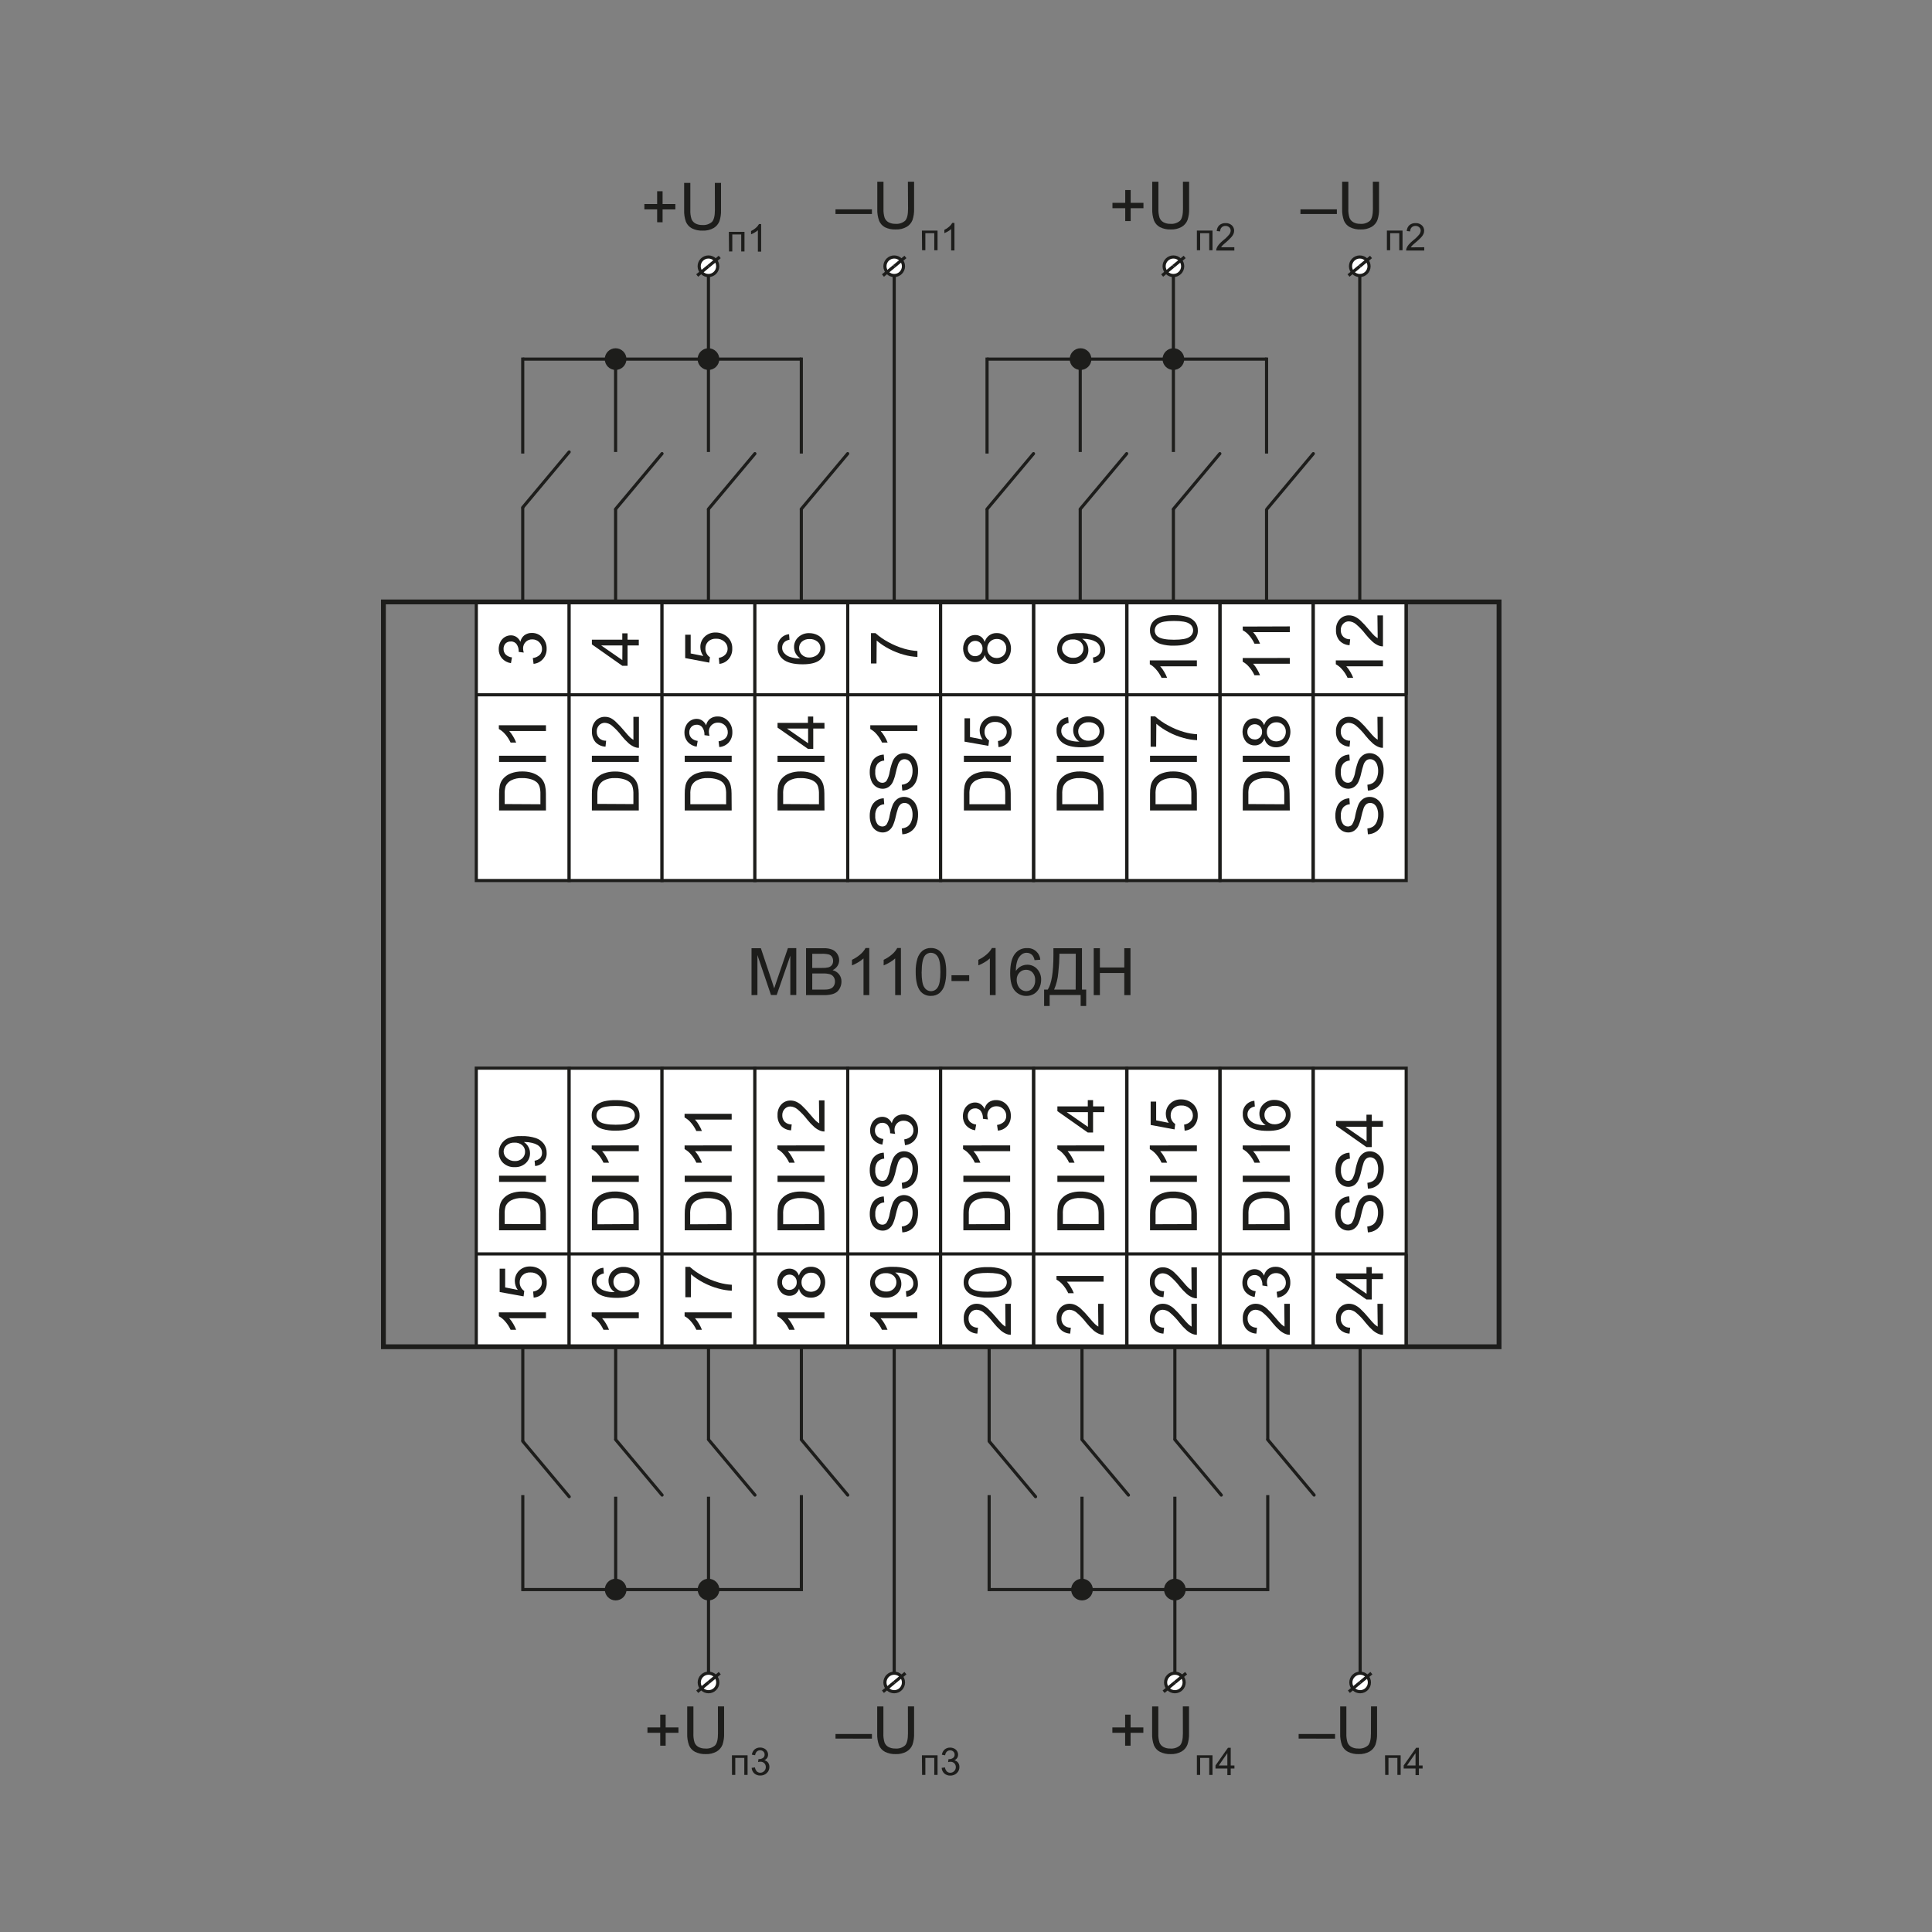<?xml version="1.0" encoding="UTF-8"?> <svg xmlns="http://www.w3.org/2000/svg" xmlns:xlink="http://www.w3.org/1999/xlink" version="1.1" id="Слой_1" x="0px" y="0px" width="800px" height="800px" viewBox="0 0 800 800" style="enable-background:new 0 0 800 800;" xml:space="preserve"><rect x="0" y="0" width="800" height="800" fill="#808080" stroke="none"/> <style type="text/css"> .st0{fill:none;} .st1{fill:#FFFFFF;stroke:#1D1D1B;stroke-width:1.3;stroke-miterlimit:10;} .st2{fill:none;stroke:#1D1D1B;stroke-width:1.3;stroke-miterlimit:10;} .st3{fill:none;stroke:#1D1D1B;stroke-width:2;stroke-miterlimit:10;} .st4{fill:#1D1D1B;} .st5{fill:none;stroke:#1D1D1B;stroke-width:1.3;stroke-linecap:round;stroke-miterlimit:10;} .st6{fill:none;stroke:#1D1D1B;stroke-width:1.3;stroke-linecap:square;stroke-miterlimit:10;} .st7{fill:#1D1D1B;stroke:#1D1D1B;stroke-width:1.3;stroke-miterlimit:10;} </style> <title> Схема подключения к МВ110-16ДН дискретных датчиков с выходом типа «сухой контакт»._reverse </title> <rect x="197.213" y="442.297" class="st1" width="38.459" height="115.363"></rect> <rect x="235.672" y="442.311" class="st1" width="38.459" height="115.363"></rect> <rect x="274.131" y="442.297" class="st1" width="38.459" height="115.363"></rect> <rect x="312.576" y="442.297" class="st1" width="38.459" height="115.363"></rect> <rect x="351.035" y="442.311" class="st1" width="38.459" height="115.363"></rect> <rect x="389.494" y="442.297" class="st1" width="38.459" height="115.363"></rect> <rect x="428.074" y="442.297" class="st1" width="38.459" height="115.363"></rect> <rect x="466.655" y="442.297" class="st1" width="38.459" height="115.363"></rect> <rect x="505.236" y="442.297" class="st1" width="38.459" height="115.363"></rect> <rect x="543.817" y="442.311" class="st1" width="38.459" height="115.363"></rect> <rect x="197.227" y="249.244" class="st1" width="38.459" height="115.363"></rect> <rect x="235.672" y="249.244" class="st1" width="38.459" height="115.363"></rect> <rect x="274.131" y="249.244" class="st1" width="38.459" height="115.363"></rect> <rect x="312.576" y="249.244" class="st1" width="38.459" height="115.363"></rect> <rect x="351.035" y="249.244" class="st1" width="38.459" height="115.363"></rect> <rect x="389.494" y="249.244" class="st1" width="38.459" height="115.363"></rect> <rect x="428.074" y="249.244" class="st1" width="38.459" height="115.363"></rect> <rect x="466.655" y="249.244" class="st1" width="38.459" height="115.363"></rect> <rect x="505.236" y="249.244" class="st1" width="38.459" height="115.363"></rect> <rect x="543.817" y="249.244" class="st1" width="38.459" height="115.363"></rect> <line class="st2" x1="582.276" y1="557.66" x2="582.276" y2="519.215"></line> <line class="st2" x1="582.276" y1="287.703" x2="582.276" y2="249.244"></line> <line class="st2" x1="582.276" y1="287.703" x2="197.227" y2="287.703"></line> <line class="st2" x1="582.276" y1="519.215" x2="197.227" y2="519.215"></line> <line class="st2" x1="197.227" y1="557.66" x2="158.768" y2="557.66"></line> <rect x="158.768" y="249.244" class="st3" width="461.953" height="308.416"></rect> <path class="st4" d="M220.94,274.883l-0.312-2.388c1.09-0.136,2.11-0.61,2.917-1.357 c0.596-0.656,0.917-1.515,0.895-2.401c0.02-1.066-0.402-2.092-1.167-2.835 c-0.764-0.765-1.809-1.182-2.889-1.153c-1.014-0.034-1.996,0.354-2.713,1.072 c-0.713,0.72-1.101,1.7-1.072,2.713c0.019,0.57,0.111,1.135,0.271,1.682l-2.089-0.271 c0.007-0.127,0.007-0.253,0-0.38c0.005-0.963-0.273-1.907-0.8-2.713 c-0.537-0.821-1.476-1.288-2.455-1.221c-0.795-0.049-1.574,0.231-2.157,0.773 c-0.582,0.618-0.891,1.444-0.855,2.293c-0.029,0.858,0.283,1.692,0.868,2.32 c0.714,0.68,1.636,1.101,2.618,1.194l-0.421,2.388c-1.434-0.201-2.751-0.902-3.717-1.981 c-0.909-1.074-1.392-2.446-1.357-3.853c-0.012-1.017,0.221-2.022,0.678-2.93 c0.412-0.846,1.057-1.557,1.859-2.048c0.755-0.463,1.624-0.707,2.51-0.705 c0.815-0.009,1.614,0.228,2.293,0.678c0.726,0.495,1.295,1.187,1.641,1.994 c0.204-1.075,0.792-2.04,1.655-2.713c0.909-0.658,2.012-0.992,3.134-0.95 c1.637-0.024,3.207,0.652,4.314,1.858c1.19,1.267,1.824,2.957,1.764,4.694 c0.054,1.557-0.49,3.077-1.519,4.246C223.84,274.029,222.445,274.743,220.94,274.883z"></path> <path class="st4" d="M264.513,267.259h-4.653v8.424h-2.184l-12.589-8.858v-1.953h12.589v-2.618h2.184v2.618 h4.653V267.259z M257.73,267.259h-8.804l8.763,6.077L257.73,267.259z"></path> <path class="st4" d="M297.871,274.896l-0.217-2.51c1.034-0.124,1.994-0.603,2.713-1.357 c0.611-0.665,0.941-1.539,0.922-2.442c0-1.125-0.496-2.192-1.357-2.917 c-0.952-0.827-2.186-1.254-3.446-1.194c-1.181-0.065-2.339,0.345-3.215,1.14 c-0.798,0.789-1.226,1.877-1.18,2.998c-0.008,0.726,0.174,1.442,0.529,2.076 c0.325,0.589,0.791,1.087,1.357,1.452l-0.285,2.238l-9.971-1.886v-9.659h2.279v7.746l5.223,1.045 c-0.782-1.067-1.209-2.353-1.221-3.676c-0.031-1.611,0.607-3.164,1.764-4.287 c1.207-1.179,2.845-1.812,4.531-1.75c1.652-0.038,3.265,0.505,4.558,1.533 c1.562,1.221,2.44,3.12,2.36,5.101c0.068,1.577-0.459,3.122-1.479,4.327 C300.761,274.027,299.374,274.752,297.871,274.896z"></path> <path class="st4" d="M326.725,262.525l0.19,2.374c-0.743,0.123-1.442,0.431-2.035,0.895 c-0.665,0.613-1.036,1.483-1.017,2.388c-0.011,0.716,0.213,1.417,0.638,1.994 c0.618,0.805,1.45,1.421,2.401,1.777c1.443,0.497,2.965,0.727,4.49,0.678 c-0.825-0.517-1.498-1.242-1.953-2.103c-0.418-0.805-0.636-1.698-0.638-2.605 c-0.022-1.544,0.614-3.024,1.75-4.07c1.226-1.141,2.857-1.747,4.531-1.682 c1.177-0.008,2.339,0.261,3.391,0.787c0.992,0.478,1.826,1.232,2.401,2.171 c0.565,0.942,0.856,2.022,0.841,3.12c0.096,1.885-0.686,3.707-2.116,4.938 c-1.465,1.257-3.875,1.886-7.231,1.886c-3.753,0-6.466-0.692-8.139-2.076 c-1.471-1.185-2.296-2.996-2.225-4.884c-0.178-2.851,1.979-5.312,4.829-5.508L326.725,262.525z M335.095,272.265c0.816,0,1.622-0.18,2.36-0.529c0.702-0.309,1.296-0.819,1.709-1.465 c0.38-0.591,0.583-1.278,0.583-1.981c-0.001-1.002-0.448-1.952-1.221-2.591 c-0.929-0.763-2.11-1.151-3.31-1.085c-1.157-0.066-2.294,0.318-3.174,1.072 c-0.762,0.693-1.183,1.684-1.153,2.713c-0.011,1.026,0.407,2.009,1.153,2.713 c0.822,0.786,1.93,1.202,3.066,1.153L335.095,272.265z"></path> <path class="st4" d="M362.945,274.734h-2.293v-12.575h1.858c1.595,1.433,3.358,2.668,5.25,3.676 c2.145,1.198,4.421,2.145,6.783,2.822c1.743,0.496,3.536,0.8,5.345,0.909v2.455 c-1.874-0.079-3.732-0.38-5.535-0.895c-2.173-0.579-4.272-1.407-6.254-2.469 c-1.821-0.942-3.527-2.089-5.087-3.419L362.945,274.734z"></path> <path class="st4" d="M407.794,271.234c-0.28,0.873-0.819,1.64-1.547,2.198 c-0.709,0.489-1.554,0.741-2.415,0.719c-1.352,0.03-2.652-0.524-3.568-1.519 c-1.941-2.366-1.941-5.773,0-8.139c0.922-1.005,2.231-1.568,3.595-1.546 c0.837-0.019,1.659,0.228,2.347,0.705c0.722,0.546,1.261,1.298,1.547,2.157 c0.6-2.234,2.667-3.755,4.979-3.663c1.584-0.035,3.109,0.607,4.192,1.764 c2.269,2.677,2.269,6.602,0,9.279c-1.102,1.162-2.645,1.803-4.246,1.764 c-1.136,0.04-2.252-0.299-3.174-0.963C408.631,273.295,408.027,272.322,407.794,271.234z M403.724,271.709c0.841,0.032,1.657-0.288,2.252-0.882c0.591-0.619,0.904-1.451,0.868-2.306 c0.031-0.842-0.282-1.66-0.868-2.265c-0.556-0.578-1.328-0.898-2.13-0.882 c-0.832-0.02-1.634,0.31-2.211,0.909c-0.596,0.601-0.919,1.42-0.895,2.265 c-0.028,0.841,0.285,1.658,0.868,2.265c0.555,0.597,1.342,0.924,2.157,0.895H403.724z M412.691,272.482c0.69-0.002,1.369-0.17,1.981-0.488c0.629-0.316,1.146-0.818,1.479-1.438 c0.348-0.627,0.53-1.332,0.529-2.048c0.034-1.051-0.363-2.071-1.099-2.822 c-0.737-0.742-1.749-1.145-2.795-1.112c-1.067-0.034-2.1,0.379-2.849,1.14 c-0.75,0.761-1.156,1.795-1.126,2.862c-0.053,2.097,1.604,3.84,3.701,3.893 c0.064,0.002,0.128,0.002,0.192,0L412.691,272.482z"></path> <path class="st4" d="M452.778,274.544l-0.217-2.293c0.884-0.099,1.711-0.49,2.347-1.112 c0.499-0.584,0.76-1.335,0.733-2.103c0.015-0.676-0.159-1.343-0.502-1.926 c-0.338-0.554-0.803-1.019-1.357-1.357c-0.705-0.409-1.469-0.706-2.265-0.882 c-0.954-0.237-1.934-0.355-2.917-0.353h-0.475c0.769,0.486,1.403,1.158,1.845,1.953 c0.474,0.825,0.717,1.762,0.705,2.713c0.022,1.544-0.614,3.024-1.75,4.07 c-1.255,1.146-2.914,1.747-4.612,1.669c-1.756,0.083-3.472-0.542-4.762-1.736 c-1.192-1.135-1.848-2.722-1.804-4.368c-0.01-1.228,0.344-2.432,1.017-3.459 c0.706-1.069,1.717-1.902,2.903-2.388c1.739-0.618,3.582-0.895,5.426-0.814 c2.008-0.068,4.013,0.207,5.928,0.814c1.339,0.44,2.512,1.278,3.364,2.401 c0.806,1.081,1.239,2.395,1.234,3.744c0.17,2.827-1.984,5.256-4.811,5.426 c-0.002,0-0.003,0-0.005,0H452.778z M444.204,264.776 c-1.186-0.061-2.35,0.332-3.256,1.099c-0.772,0.655-1.215,1.619-1.207,2.632 c0.033,1.059,0.529,2.051,1.357,2.713c0.929,0.809,2.133,1.232,3.364,1.18 c1.114,0.043,2.199-0.363,3.012-1.126c0.745-0.705,1.162-1.688,1.153-2.713 c0.028-1.029-0.393-2.019-1.153-2.713C446.565,265.079,445.392,264.694,444.204,264.776L444.204,264.776 z"></path> <path class="st4" d="M495.604,273.459v2.442h-15.194c0.632,0.69,1.183,1.45,1.641,2.265 c0.485,0.799,0.898,1.638,1.234,2.51h-2.306c-0.585-1.271-1.353-2.451-2.279-3.5 c-0.723-0.862-1.602-1.58-2.591-2.116v-1.601H495.604z"></path> <path class="st4" d="M486.108,267.354c-1.875,0.059-3.748-0.179-5.548-0.705 c-1.259-0.378-2.384-1.107-3.242-2.103c-0.779-1.002-1.182-2.245-1.14-3.514 c-0.017-0.942,0.197-1.873,0.624-2.713c0.428-0.797,1.054-1.47,1.818-1.953 c0.892-0.555,1.868-0.963,2.889-1.207c1.505-0.328,3.045-0.474,4.585-0.434 c1.866-0.056,3.729,0.182,5.521,0.705c1.259,0.377,2.384,1.107,3.242,2.103 c0.782,1.005,1.185,2.254,1.14,3.527c0.076,1.706-0.671,3.346-2.008,4.409 C492.353,266.725,489.726,267.354,486.108,267.354z M486.108,264.899c3.192,0,5.313-0.375,6.362-1.126 c1.525-0.895,2.035-2.857,1.139-4.382c-0.276-0.471-0.669-0.863-1.139-1.139 c-1.058-0.751-3.179-1.126-6.362-1.126s-5.309,0.375-6.376,1.126 c-0.969,0.6-1.563,1.655-1.574,2.795c-0.027,1.048,0.485,2.036,1.357,2.618 C480.709,264.487,482.907,264.899,486.108,264.899z"></path> <path class="st4" d="M534.077,272.455v2.388h-15.194c0.632,0.69,1.183,1.45,1.641,2.265 c0.484,0.799,0.898,1.638,1.234,2.51h-2.306c-0.585-1.271-1.353-2.451-2.279-3.5 c-0.723-0.862-1.602-1.58-2.591-2.116v-1.533L534.077,272.455z"></path> <path class="st4" d="M534.077,259.377v2.388h-15.194c0.632,0.69,1.183,1.45,1.641,2.265 c0.484,0.799,0.898,1.638,1.234,2.51h-2.306c-0.585-1.271-1.353-2.451-2.279-3.5 c-0.724-0.841-1.598-1.541-2.577-2.062v-1.533L534.077,259.377z"></path> <path class="st4" d="M572.658,273.459v2.442h-15.194c0.632,0.69,1.183,1.45,1.641,2.265 c0.485,0.799,0.898,1.638,1.234,2.51h-2.333c-0.585-1.271-1.353-2.451-2.279-3.5 c-0.723-0.862-1.602-1.58-2.591-2.116v-1.601H572.658z"></path> <path class="st4" d="M570.365,254.819h2.293v12.833c-0.565,0.017-1.128-0.08-1.655-0.285 c-0.944-0.371-1.816-0.904-2.577-1.574c-1.07-0.952-2.055-1.996-2.944-3.12 c-1.192-1.572-2.558-3.006-4.07-4.273c-0.811-0.666-1.814-1.056-2.862-1.112 c-0.904-0.015-1.772,0.355-2.388,1.017c-0.667,0.715-1.019,1.668-0.977,2.645 c-0.037,1.006,0.335,1.985,1.031,2.713c0.773,0.721,1.806,1.098,2.862,1.045l-0.258,2.455 c-1.588-0.058-3.09-0.741-4.178-1.899c-1.009-1.241-1.521-2.812-1.438-4.409 c-0.087-1.62,0.469-3.21,1.547-4.422c0.988-1.066,2.386-1.659,3.839-1.628 c0.789,0.001,1.568,0.163,2.293,0.475c0.872,0.398,1.673,0.934,2.374,1.587 c1.219,1.15,2.36,2.378,3.419,3.676c1.203,1.429,2.017,2.333,2.442,2.713 c0.415,0.382,0.87,0.719,1.357,1.004L570.365,254.819z"></path> <path class="st4" d="M226.068,543.416v2.442h-15.207c0.631,0.691,1.182,1.451,1.641,2.265 c0.484,0.799,0.897,1.639,1.234,2.51h-2.306c-0.586-1.271-1.354-2.45-2.279-3.5 c-0.723-0.862-1.602-1.58-2.591-2.116v-1.601H226.068z"></path> <path class="st4" d="M220.98,537.311l-0.217-2.51c1.034-0.124,1.994-0.603,2.713-1.357 c0.611-0.665,0.941-1.539,0.922-2.442c0-1.125-0.496-2.192-1.357-2.917 c-0.952-0.827-2.186-1.254-3.446-1.194c-1.181-0.065-2.339,0.345-3.215,1.14 c-0.798,0.789-1.226,1.877-1.18,2.998c-0.008,0.726,0.174,1.442,0.529,2.075 c0.325,0.589,0.791,1.087,1.357,1.452l-0.285,2.238l-9.903-1.791v-9.659h2.279v7.746l5.223,1.045 c-0.782-1.067-1.209-2.353-1.221-3.676c-0.031-1.611,0.607-3.164,1.764-4.287 c1.207-1.179,2.845-1.812,4.531-1.75c1.652-0.037,3.265,0.505,4.558,1.533 c1.562,1.221,2.441,3.12,2.36,5.101c0.068,1.577-0.459,3.122-1.479,4.327 C223.906,536.517,222.493,537.209,220.98,537.311z"></path> <path class="st4" d="M264.513,543.416v2.442H249.319c0.631,0.691,1.182,1.451,1.641,2.265 c0.484,0.799,0.897,1.639,1.234,2.51h-2.306c-0.586-1.271-1.354-2.45-2.279-3.5 c-0.723-0.862-1.602-1.58-2.591-2.116v-1.601H264.513z"></path> <path class="st4" d="M249.848,524.939l0.19,2.374c-0.743,0.123-1.443,0.431-2.035,0.895 c-0.667,0.612-1.037,1.482-1.017,2.388c-0.011,0.716,0.213,1.417,0.638,1.994 c0.629,0.812,1.476,1.428,2.442,1.777c1.443,0.497,2.965,0.727,4.49,0.678 c-0.825-0.517-1.498-1.242-1.953-2.103c-0.418-0.805-0.636-1.698-0.638-2.605 c-0.022-1.544,0.614-3.024,1.75-4.07c1.219-1.125,2.832-1.724,4.49-1.669 c1.177-0.009,2.339,0.261,3.391,0.787c0.992,0.478,1.826,1.232,2.401,2.171 c0.565,0.942,0.856,2.022,0.841,3.12c0.05,1.87-0.76,3.66-2.198,4.857 c-1.465,1.257-3.875,1.886-7.231,1.886c-3.753,0-6.466-0.692-8.139-2.076 c-1.471-1.185-2.296-2.996-2.225-4.884c-0.178-2.851,1.979-5.312,4.829-5.508L249.848,524.939z M258.205,534.68c0.816-0,1.622-0.181,2.36-0.529c0.702-0.309,1.296-0.819,1.709-1.465 c0.38-0.591,0.583-1.278,0.583-1.981c-0.001-1.002-0.448-1.952-1.221-2.591 c-0.929-0.763-2.11-1.151-3.31-1.085c-1.157-0.066-2.294,0.318-3.174,1.072 c-0.762,0.693-1.183,1.684-1.153,2.713c-0.011,1.026,0.407,2.009,1.153,2.713 C255.972,534.309,257.073,534.725,258.205,534.68z"></path> <path class="st4" d="M302.972,543.416v2.442h-15.194c0.631,0.691,1.182,1.451,1.641,2.265 c0.484,0.799,0.897,1.639,1.234,2.51h-2.306c-0.586-1.271-1.354-2.45-2.279-3.5 c-0.723-0.862-1.602-1.58-2.591-2.116v-1.601H302.972z"></path> <path class="st4" d="M286.082,537.162h-2.293v-12.575h1.859c1.595,1.433,3.358,2.668,5.25,3.676 c2.145,1.198,4.421,2.145,6.783,2.822c1.743,0.496,3.536,0.8,5.345,0.909v2.455 c-1.874-0.079-3.732-0.379-5.535-0.895c-2.173-0.579-4.272-1.407-6.254-2.469 c-1.821-0.941-3.528-2.088-5.087-3.419L286.082,537.162z"></path> <path class="st4" d="M341.39,543.416v2.442h-15.194c0.631,0.691,1.182,1.451,1.641,2.265 c0.484,0.799,0.897,1.639,1.234,2.51h-2.306c-0.586-1.271-1.354-2.45-2.279-3.5 c-0.723-0.862-1.602-1.58-2.591-2.116v-1.601H341.39z"></path> <path class="st4" d="M330.863,533.649c-0.279,0.873-0.819,1.64-1.546,2.198 c-0.709,0.489-1.554,0.741-2.415,0.719c-1.363,0.021-2.669-0.547-3.581-1.56 c-1.941-2.366-1.941-5.773,0-8.139c0.922-1.005,2.231-1.568,3.595-1.547 c0.837-0.019,1.659,0.228,2.347,0.705c0.722,0.546,1.261,1.298,1.547,2.157 c0.318-1.085,0.98-2.037,1.886-2.713c0.908-0.637,1.997-0.966,3.107-0.936 c1.584-0.033,3.108,0.608,4.192,1.764c2.269,2.677,2.269,6.602,0,9.279 c-1.103,1.161-2.645,1.802-4.246,1.763c-1.135,0.039-2.252-0.3-3.174-0.963 C331.705,535.69,331.102,534.727,330.863,533.649z M326.793,534.123c0.841,0.032,1.656-0.288,2.252-0.882 c0.591-0.619,0.904-1.451,0.868-2.306c0.033-0.842-0.281-1.661-0.868-2.265 c-0.556-0.578-1.328-0.898-2.13-0.882c-0.832-0.02-1.634,0.31-2.211,0.909 c-0.596,0.601-0.919,1.42-0.895,2.265c-0.028,0.841,0.285,1.658,0.868,2.265 c0.552,0.594,1.333,0.92,2.143,0.895H326.793z M335.76,534.897c0.69-0.002,1.369-0.17,1.981-0.488 c0.63-0.315,1.146-0.817,1.479-1.438c0.349-0.626,0.531-1.332,0.529-2.048 c0.034-1.051-0.363-2.071-1.099-2.822c-0.736-0.744-1.749-1.147-2.795-1.112 c-1.067-0.034-2.1,0.379-2.849,1.14c-0.748,0.762-1.155,1.795-1.126,2.862 c-0.053,2.097,1.604,3.84,3.701,3.893c0.064,0.002,0.128,0.002,0.192,0L335.76,534.897z"></path> <path class="st4" d="M379.821,543.416v2.442h-15.194c0.631,0.69,1.182,1.45,1.641,2.265 c0.485,0.799,0.898,1.638,1.234,2.51h-2.306c-0.585-1.271-1.353-2.45-2.279-3.5 c-0.723-0.862-1.602-1.58-2.591-2.116v-1.601H379.821z"></path> <path class="st4" d="M375.331,536.959l-0.217-2.293c0.885-0.097,1.712-0.488,2.347-1.112 c0.5-0.584,0.762-1.335,0.733-2.103c0.016-0.676-0.158-1.344-0.502-1.926 c-0.338-0.554-0.803-1.019-1.357-1.357c-0.705-0.409-1.469-0.706-2.265-0.882 c-0.954-0.237-1.934-0.355-2.917-0.353h-0.475c0.769,0.486,1.403,1.158,1.845,1.953 c0.474,0.825,0.718,1.762,0.705,2.713c0.022,1.544-0.614,3.024-1.75,4.07 c-1.255,1.146-2.914,1.747-4.612,1.669c-1.756,0.083-3.472-0.542-4.762-1.736 c-1.192-1.135-1.848-2.722-1.804-4.368c-0.009-1.228,0.345-2.432,1.017-3.459 c0.706-1.07,1.717-1.901,2.903-2.388c1.739-0.618,3.582-0.895,5.426-0.814 c2.008-0.067,4.013,0.208,5.928,0.814c1.339,0.44,2.512,1.278,3.364,2.401 c0.777,1.091,1.182,2.405,1.153,3.744c0.17,2.827-1.984,5.256-4.811,5.426 c-0.002,0-0.003,0-0.005,0H375.331z M366.757,527.191 c-1.186-0.061-2.35,0.332-3.256,1.099c-0.771,0.656-1.213,1.619-1.207,2.632 c0.035,1.059,0.531,2.05,1.357,2.713c0.929,0.809,2.133,1.232,3.364,1.18 c1.114,0.044,2.2-0.361,3.012-1.126c0.745-0.705,1.162-1.688,1.153-2.713 c0.03-1.029-0.391-2.02-1.153-2.713c-0.915-0.777-2.099-1.163-3.296-1.072H366.757z"></path> <path class="st4" d="M416.259,539.875h2.293v12.833c-0.565,0.018-1.128-0.079-1.655-0.285 c-0.944-0.371-1.816-0.904-2.577-1.574c-1.07-0.952-2.055-1.996-2.944-3.12 c-1.193-1.572-2.558-3.005-4.07-4.273c-0.815-0.669-1.823-1.059-2.876-1.112 c-0.904-0.015-1.772,0.355-2.388,1.017c-0.666,0.716-1.017,1.669-0.977,2.645 c-0.037,1.006,0.335,1.985,1.031,2.713c0.773,0.721,1.806,1.098,2.862,1.045l-0.258,2.455 c-1.589-0.057-3.091-0.74-4.178-1.899c-1.009-1.241-1.521-2.812-1.438-4.409 c-0.087-1.62,0.469-3.21,1.547-4.422c0.988-1.066,2.386-1.659,3.839-1.628 c0.788,0.001,1.568,0.163,2.293,0.475c0.872,0.397,1.674,0.933,2.374,1.587 c1.218,1.15,2.36,2.378,3.419,3.676c1.203,1.429,2.017,2.333,2.442,2.713 c0.415,0.382,0.87,0.719,1.357,1.004L416.259,539.875z"></path> <path class="st4" d="M408.96,537.311c-1.875,0.06-3.748-0.178-5.548-0.705 c-1.259-0.378-2.384-1.107-3.242-2.103c-0.779-1.002-1.182-2.245-1.139-3.514 c-0.018-0.942,0.196-1.874,0.624-2.713c0.427-0.798,1.053-1.471,1.818-1.953 c0.892-0.556,1.867-0.963,2.889-1.207c1.505-0.328,3.045-0.474,4.585-0.434 c1.866-0.056,3.729,0.182,5.521,0.705c1.259,0.379,2.383,1.108,3.242,2.103 c0.782,1.005,1.185,2.254,1.139,3.527c0.076,1.706-0.671,3.346-2.008,4.409 C415.241,536.683,412.614,537.311,408.96,537.311z M408.96,534.856c3.192,0,5.313-0.375,6.362-1.126 c1.525-0.895,2.035-2.857,1.139-4.382c-0.276-0.471-0.669-0.863-1.139-1.139 c-1.058-0.742-3.179-1.117-6.362-1.126c-3.183-0.009-5.309,0.366-6.376,1.126 c-0.969,0.6-1.563,1.655-1.574,2.794c-0.027,1.048,0.485,2.036,1.357,2.618 c1.212,0.832,3.41,1.248,6.593,1.248V534.856z"></path> <path class="st4" d="M454.69,539.875h2.293v12.833c-0.565,0.018-1.128-0.079-1.655-0.285 c-0.944-0.371-1.816-0.904-2.577-1.574c-1.07-0.952-2.055-1.996-2.944-3.12 c-1.192-1.572-2.557-3.006-4.07-4.273c-0.811-0.666-1.814-1.056-2.862-1.112 c-0.904-0.015-1.772,0.355-2.388,1.017c-0.667,0.715-1.019,1.668-0.977,2.645 c-0.037,1.006,0.335,1.985,1.031,2.713c0.773,0.721,1.806,1.098,2.862,1.045l-0.258,2.455 c-1.588-0.058-3.09-0.741-4.178-1.899c-1.009-1.241-1.521-2.812-1.438-4.409 c-0.087-1.62,0.469-3.21,1.547-4.422c0.988-1.066,2.386-1.659,3.839-1.628 c0.788,0.001,1.568,0.163,2.293,0.475c0.872,0.397,1.674,0.933,2.374,1.587 c1.219,1.15,2.36,2.378,3.419,3.676c1.203,1.429,2.017,2.333,2.442,2.713 c0.415,0.382,0.87,0.718,1.357,1.004L454.69,539.875z"></path> <path class="st4" d="M456.969,528.331v2.388h-15.194c0.632,0.69,1.182,1.45,1.641,2.265 c0.485,0.799,0.898,1.638,1.234,2.51h-2.306c-0.585-1.271-1.353-2.45-2.279-3.5 c-0.723-0.862-1.602-1.58-2.591-2.116v-1.533L456.969,528.331z"></path> <path class="st4" d="M493.325,539.875h2.279v12.833c-0.565,0.018-1.128-0.079-1.655-0.285 c-0.944-0.371-1.816-0.904-2.577-1.574c-1.07-0.952-2.055-1.996-2.944-3.12 c-1.192-1.572-2.557-3.006-4.07-4.273c-0.811-0.666-1.814-1.056-2.862-1.112 c-0.904-0.015-1.772,0.355-2.388,1.017c-0.667,0.715-1.019,1.668-0.977,2.645 c-0.037,1.006,0.335,1.985,1.031,2.713c0.773,0.721,1.806,1.098,2.862,1.045l-0.258,2.455 c-1.588-0.058-3.09-0.741-4.178-1.899c-1.009-1.241-1.521-2.812-1.438-4.409 c-0.087-1.62,0.469-3.21,1.546-4.422c0.988-1.066,2.386-1.659,3.839-1.628 c0.788,0.001,1.568,0.163,2.293,0.475c0.872,0.397,1.674,0.933,2.374,1.587 c1.219,1.15,2.36,2.378,3.419,3.676c1.203,1.429,2.017,2.333,2.442,2.713 c0.415,0.382,0.87,0.718,1.357,1.004L493.325,539.875z"></path> <path class="st4" d="M493.325,524.777h2.279v12.833c-0.565,0.018-1.128-0.079-1.655-0.285 c-0.944-0.371-1.816-0.904-2.577-1.574c-1.07-0.952-2.055-1.996-2.944-3.12 c-1.192-1.572-2.557-3.006-4.07-4.273c-0.811-0.666-1.814-1.056-2.862-1.112 c-0.904-0.015-1.772,0.355-2.388,1.017c-0.667,0.715-1.019,1.668-0.977,2.645 c-0.037,1.006,0.335,1.985,1.031,2.713c0.773,0.721,1.806,1.098,2.862,1.045l-0.258,2.455 c-1.588-0.058-3.09-0.741-4.178-1.899c-1.009-1.241-1.521-2.812-1.438-4.409 c-0.087-1.62,0.469-3.21,1.546-4.422c0.988-1.066,2.386-1.659,3.839-1.628 c0.788,0.001,1.568,0.163,2.293,0.475c0.872,0.397,1.674,0.933,2.374,1.587 c1.219,1.15,2.36,2.378,3.419,3.676c1.203,1.429,2.017,2.333,2.442,2.713 c0.415,0.382,0.87,0.718,1.357,1.004L493.325,524.777z"></path> <path class="st4" d="M531.784,539.875h2.293v12.833c-0.565,0.018-1.128-0.079-1.655-0.285 c-0.944-0.371-1.816-0.904-2.577-1.574c-1.07-0.952-2.055-1.996-2.944-3.12 c-1.192-1.572-2.557-3.006-4.07-4.273c-0.811-0.666-1.814-1.056-2.862-1.112 c-0.904-0.015-1.772,0.355-2.388,1.017c-0.667,0.715-1.019,1.668-0.977,2.645 c-0.037,1.006,0.335,1.985,1.031,2.713c0.773,0.721,1.806,1.098,2.862,1.045l-0.258,2.455 c-1.588-0.058-3.09-0.741-4.178-1.899c-1.009-1.241-1.521-2.812-1.438-4.409 c-0.087-1.62,0.469-3.21,1.547-4.422c0.988-1.066,2.386-1.659,3.839-1.628 c0.789,0.001,1.568,0.163,2.293,0.475c0.872,0.397,1.674,0.933,2.374,1.587 c1.219,1.15,2.36,2.378,3.419,3.676c1.203,1.429,2.017,2.333,2.442,2.713 c0.415,0.382,0.87,0.718,1.357,1.004L531.784,539.875z"></path> <path class="st4" d="M528.949,537.298l-0.312-2.388c1.09-0.136,2.11-0.61,2.917-1.357 c0.596-0.656,0.917-1.515,0.895-2.401c0.02-1.066-0.402-2.092-1.167-2.835 c-0.764-0.765-1.809-1.182-2.89-1.153c-1.014-0.034-1.996,0.354-2.713,1.072 c-0.712,0.721-1.099,1.7-1.072,2.713c0.02,0.57,0.111,1.135,0.271,1.682l-2.143-0.339 c0.007-0.127,0.007-0.253,0-0.38c0.005-0.963-0.273-1.907-0.8-2.713 c-0.537-0.821-1.476-1.288-2.455-1.221c-0.815-0.024-1.603,0.296-2.171,0.882 c-0.581,0.618-0.889,1.445-0.855,2.293c-0.029,0.858,0.283,1.692,0.868,2.32 c0.714,0.68,1.636,1.101,2.618,1.194l-0.421,2.388c-1.434-0.201-2.751-0.902-3.717-1.981 c-0.908-1.075-1.391-2.446-1.357-3.853c-0.011-1.017,0.221-2.022,0.678-2.93 c0.412-0.846,1.057-1.557,1.859-2.048c0.755-0.463,1.624-0.708,2.51-0.705 c0.815-0.008,1.614,0.228,2.293,0.678c0.726,0.495,1.295,1.187,1.641,1.994 c0.204-1.075,0.792-2.04,1.655-2.713c0.909-0.658,2.012-0.992,3.134-0.95 c1.638-0.026,3.208,0.65,4.314,1.859c1.19,1.267,1.824,2.957,1.764,4.694 c0.054,1.557-0.489,3.076-1.519,4.246C531.791,536.454,530.425,537.152,528.949,537.298z"></path> <path class="st4" d="M570.365,539.875h2.293v12.833c-0.565,0.018-1.128-0.079-1.655-0.285 c-0.944-0.371-1.816-0.904-2.577-1.574c-1.07-0.952-2.055-1.996-2.944-3.12 c-1.192-1.572-2.557-3.006-4.07-4.273c-0.811-0.666-1.814-1.056-2.862-1.112 c-0.904-0.015-1.772,0.355-2.388,1.017c-0.667,0.715-1.019,1.668-0.977,2.645 c-0.037,1.006,0.335,1.985,1.031,2.713c0.773,0.721,1.806,1.098,2.862,1.045l-0.258,2.455 c-1.588-0.058-3.09-0.741-4.178-1.899c-1.009-1.241-1.521-2.812-1.438-4.409 c-0.087-1.62,0.469-3.21,1.547-4.422c0.988-1.066,2.386-1.659,3.839-1.628 c0.789,0.001,1.568,0.163,2.293,0.475c0.872,0.397,1.674,0.933,2.374,1.587 c1.219,1.15,2.36,2.378,3.419,3.676c1.203,1.429,2.017,2.333,2.442,2.713 c0.415,0.382,0.87,0.718,1.357,1.004L570.365,539.875z"></path> <path class="st4" d="M572.658,529.674h-4.653v8.424h-2.184l-12.589-8.858v-1.953h12.589v-2.618h2.184v2.618 h4.653V529.674z M565.875,529.674h-8.763l8.763,6.077V529.674z"></path> <path class="st4" d="M566.417,345.465l-0.217-2.428c0.848-0.076,1.665-0.35,2.388-0.8 c0.679-0.494,1.201-1.172,1.506-1.953c0.395-0.945,0.589-1.961,0.57-2.984 c0.017-0.883-0.13-1.762-0.434-2.591c-0.226-0.665-0.641-1.25-1.194-1.682 c-0.481-0.361-1.067-0.556-1.669-0.556c-0.578-0.012-1.144,0.174-1.601,0.529 c-0.532,0.469-0.925,1.074-1.14,1.75c-0.377,1.136-0.694,2.29-0.95,3.459 c-0.263,1.289-0.668,2.545-1.207,3.744c-0.407,0.84-1.029,1.556-1.804,2.076 c-0.723,0.454-1.561,0.689-2.415,0.678c-0.967-0.009-1.911-0.301-2.713-0.841 c-0.883-0.594-1.561-1.447-1.94-2.442c-0.456-1.134-0.682-2.346-0.665-3.568 c-0.027-1.304,0.208-2.6,0.692-3.812c0.407-1.036,1.122-1.921,2.048-2.537 c0.914-0.594,1.976-0.923,3.066-0.95l0.19,2.469c-1.072,0.058-2.075,0.547-2.781,1.357 c-0.695,0.988-1.026,2.187-0.936,3.391c-0.097,1.194,0.203,2.386,0.855,3.391 c0.477,0.666,1.243,1.064,2.062,1.072c0.659,0.016,1.29-0.262,1.723-0.76 c0.71-1.188,1.171-2.508,1.357-3.88c0.285-1.467,0.698-2.906,1.234-4.3 c0.415-1.004,1.101-1.872,1.981-2.51c0.803-0.536,1.748-0.82,2.713-0.814 c1.038,0.002,2.052,0.308,2.917,0.882c0.942,0.626,1.681,1.512,2.13,2.55 c0.522,1.178,0.781,2.456,0.76,3.744c0.044,1.511-0.219,3.016-0.773,4.422 c-0.473,1.14-1.276,2.113-2.306,2.795C568.84,345.049,567.646,345.429,566.417,345.465z"></path> <path class="st4" d="M566.417,327.369l-0.217-2.428c0.848-0.076,1.665-0.35,2.388-0.8 c0.679-0.494,1.201-1.172,1.506-1.953c0.395-0.945,0.589-1.961,0.57-2.984 c0.014-0.888-0.138-1.772-0.448-2.605c-0.226-0.665-0.641-1.25-1.194-1.682 c-0.481-0.361-1.067-0.556-1.669-0.556c-0.578-0.012-1.144,0.174-1.601,0.529 c-0.532,0.469-0.926,1.074-1.14,1.75c-0.377,1.135-0.694,2.29-0.95,3.459 c-0.263,1.289-0.668,2.545-1.207,3.744c-0.407,0.84-1.03,1.556-1.804,2.076 c-0.723,0.454-1.561,0.689-2.415,0.678c-0.967-0.009-1.911-0.301-2.713-0.841 c-0.883-0.594-1.561-1.447-1.94-2.442c-0.456-1.134-0.682-2.346-0.665-3.568 c-0.027-1.304,0.208-2.6,0.692-3.812c0.407-1.036,1.122-1.921,2.048-2.537 c0.914-0.594,1.976-0.923,3.066-0.95l0.19,2.469c-1.072,0.058-2.075,0.547-2.781,1.357 c-0.695,0.988-1.026,2.187-0.936,3.391c-0.097,1.194,0.203,2.386,0.855,3.391 c0.477,0.666,1.243,1.064,2.062,1.072c0.659,0.016,1.29-0.262,1.723-0.76 c0.71-1.188,1.171-2.508,1.357-3.88c0.285-1.467,0.698-2.906,1.234-4.3 c0.415-1.004,1.101-1.872,1.981-2.51c0.803-0.536,1.748-0.82,2.713-0.814 c1.038,0.002,2.052,0.308,2.917,0.882c0.942,0.626,1.681,1.512,2.13,2.55 c0.522,1.178,0.781,2.456,0.76,3.744c0.044,1.511-0.219,3.016-0.773,4.422 c-0.473,1.14-1.276,2.113-2.306,2.795C568.832,326.941,567.643,327.326,566.417,327.369z"></path> <path class="st4" d="M570.365,296.832h2.293v12.833c-0.565,0.017-1.128-0.08-1.655-0.285 c-0.944-0.371-1.816-0.904-2.577-1.574c-1.07-0.952-2.055-1.996-2.944-3.12 c-1.193-1.572-2.558-3.005-4.07-4.273c-0.811-0.666-1.814-1.056-2.862-1.112 c-0.904-0.015-1.772,0.355-2.388,1.017c-0.667,0.715-1.019,1.668-0.977,2.645 c-0.037,1.006,0.335,1.985,1.031,2.713c0.773,0.721,1.806,1.098,2.862,1.045l-0.258,2.455 c-1.588-0.058-3.09-0.741-4.178-1.899c-1.009-1.241-1.521-2.812-1.438-4.409 c-0.087-1.62,0.469-3.21,1.547-4.422c0.988-1.066,2.386-1.659,3.839-1.628 c0.788,0.002,1.568,0.163,2.293,0.475c0.871,0.398,1.673,0.934,2.374,1.587 c1.218,1.15,2.36,2.378,3.419,3.676c1.203,1.429,2.017,2.333,2.442,2.713 c0.415,0.383,0.869,0.719,1.357,1.004L570.365,296.832z"></path> <path class="st4" d="M534.077,335.589h-19.48v-6.783c-0.029-1.16,0.067-2.32,0.285-3.459 c0.215-1.045,0.68-2.023,1.357-2.849c0.891-1.039,2.036-1.829,3.324-2.293 c1.479-0.529,3.042-0.787,4.612-0.76c1.325-0.021,2.646,0.153,3.92,0.515 c1.009,0.293,1.963,0.751,2.822,1.357c0.688,0.478,1.286,1.075,1.764,1.764 c0.46,0.71,0.791,1.495,0.977,2.32c0.232,1.023,0.341,2.071,0.326,3.12L534.077,335.589z M531.784,333.025v-4.219c0.035-1.016-0.084-2.031-0.353-3.012c-0.193-0.65-0.537-1.245-1.004-1.736 c-0.702-0.636-1.543-1.101-2.455-1.357c-1.213-0.368-2.477-0.542-3.744-0.515 c-1.622-0.092-3.239,0.255-4.68,1.004c-0.987,0.517-1.774,1.348-2.238,2.36 c-0.316,1.078-0.449,2.202-0.393,3.324v4.07L531.784,333.025z"></path> <path class="st4" d="M534.077,315.499h-19.48v-2.564h19.426L534.077,315.499z"></path> <path class="st4" d="M523.55,305.745c-0.279,0.873-0.819,1.64-1.547,2.198 c-0.709,0.489-1.554,0.741-2.415,0.719c-1.382,0.037-2.711-0.533-3.636-1.56 c-1.941-2.366-1.941-5.773,0-8.139c0.923-1.004,2.231-1.567,3.595-1.547 c0.837-0.019,1.659,0.228,2.347,0.705c0.722,0.545,1.262,1.298,1.547,2.157 c0.318-1.085,0.98-2.037,1.886-2.713c0.908-0.637,1.997-0.966,3.107-0.936 c1.584-0.035,3.109,0.607,4.192,1.764c2.269,2.677,2.269,6.602,0,9.279 c-1.102,1.162-2.645,1.803-4.246,1.764c-1.136,0.04-2.252-0.299-3.174-0.963 C524.359,307.777,523.776,306.815,523.55,305.745z M519.48,306.22c0.841,0.032,1.656-0.288,2.252-0.882 c0.591-0.619,0.904-1.451,0.868-2.306c0.033-0.842-0.281-1.661-0.868-2.265 c-0.555-0.579-1.328-0.899-2.13-0.882c-0.832-0.02-1.634,0.31-2.211,0.909 c-0.596,0.601-0.919,1.42-0.895,2.265c-0.028,0.841,0.285,1.658,0.868,2.265 c0.561,0.574,1.342,0.88,2.143,0.841L519.48,306.22z M528.447,306.993 c0.69-0.002,1.369-0.17,1.981-0.488c0.63-0.315,1.146-0.817,1.479-1.438 c0.349-0.626,0.531-1.332,0.529-2.048c0.036-1.051-0.361-2.071-1.099-2.822 c-0.736-0.744-1.749-1.147-2.795-1.112c-1.067-0.034-2.1,0.379-2.849,1.14 c-0.748,0.762-1.155,1.795-1.126,2.862c-0.053,2.097,1.604,3.84,3.701,3.893 c0.064,0.002,0.128,0.002,0.192,0L528.447,306.993z"></path> <path class="st4" d="M495.604,335.589h-19.399v-6.783c-0.029-1.16,0.067-2.32,0.285-3.459 c0.215-1.045,0.68-2.023,1.357-2.849c0.891-1.039,2.036-1.829,3.324-2.293 c1.479-0.529,3.042-0.787,4.612-0.76c1.325-0.021,2.646,0.153,3.921,0.515 c1.009,0.293,1.963,0.751,2.822,1.357c0.688,0.478,1.286,1.075,1.764,1.764 c0.459,0.71,0.79,1.495,0.977,2.32c0.231,1.024,0.341,2.071,0.326,3.12L495.604,335.589z M493.312,333.025v-4.219c0.035-1.016-0.084-2.031-0.353-3.012c-0.194-0.65-0.537-1.245-1.004-1.736 c-0.702-0.636-1.543-1.101-2.455-1.357c-1.213-0.368-2.477-0.542-3.744-0.515 c-1.622-0.092-3.239,0.255-4.68,1.004c-0.983,0.542-1.756,1.396-2.198,2.428 c-0.316,1.078-0.449,2.202-0.393,3.324v4.07L493.312,333.025z"></path> <path class="st4" d="M495.604,315.499h-19.399v-2.564h19.399V315.499z"></path> <path class="st4" d="M478.742,309.204h-2.293v-12.575h1.859c1.595,1.433,3.358,2.668,5.25,3.676 c2.145,1.198,4.421,2.145,6.783,2.822c1.743,0.496,3.536,0.801,5.345,0.909v2.455 c-1.874-0.079-3.732-0.38-5.535-0.895c-2.173-0.578-4.272-1.407-6.254-2.469 c-1.821-0.941-3.528-2.088-5.087-3.419L478.742,309.204z"></path> <path class="st4" d="M456.969,335.589h-19.413v-6.783c-0.029-1.16,0.067-2.32,0.285-3.459 c0.215-1.045,0.68-2.023,1.357-2.849c0.891-1.039,2.036-1.829,3.324-2.293 c1.479-0.529,3.042-0.787,4.612-0.76c1.325-0.021,2.646,0.153,3.92,0.515 c1.009,0.293,1.963,0.751,2.822,1.357c0.688,0.478,1.286,1.075,1.764,1.764 c0.46,0.71,0.791,1.495,0.977,2.32c0.232,1.023,0.341,2.071,0.326,3.12L456.969,335.589z M454.677,333.025v-4.219c0.035-1.016-0.084-2.031-0.353-3.012c-0.193-0.65-0.537-1.245-1.004-1.736 c-0.702-0.636-1.543-1.101-2.455-1.357c-1.213-0.368-2.477-0.542-3.744-0.515 c-1.622-0.092-3.239,0.255-4.68,1.004c-0.983,0.542-1.756,1.396-2.198,2.428 c-0.316,1.078-0.449,2.202-0.393,3.324v4.07L454.677,333.025z"></path> <path class="st4" d="M456.969,315.499h-19.413v-2.564h19.426L456.969,315.499z"></path> <path class="st4" d="M442.305,296.981l0.19,2.374c-0.743,0.123-1.442,0.431-2.035,0.895 c-0.665,0.613-1.036,1.483-1.017,2.388c-0.011,0.717,0.213,1.417,0.638,1.994 c0.618,0.805,1.45,1.421,2.401,1.777c1.443,0.497,2.965,0.727,4.49,0.678 c-0.825-0.517-1.499-1.242-1.953-2.103c-0.418-0.805-0.636-1.698-0.638-2.605 c-0.022-1.544,0.614-3.024,1.75-4.07c1.226-1.141,2.857-1.747,4.531-1.682 c1.177-0.008,2.339,0.261,3.391,0.787c0.992,0.478,1.826,1.232,2.401,2.171 c0.565,0.942,0.856,2.022,0.841,3.12c0.05,1.87-0.76,3.66-2.198,4.857 c-1.465,1.257-3.875,1.886-7.231,1.886c-3.753,0-6.466-0.692-8.139-2.076 c-1.471-1.185-2.296-2.996-2.225-4.884c-0.178-2.851,1.979-5.312,4.829-5.508H442.305z M450.675,306.722c0.816,0,1.622-0.18,2.36-0.529c0.702-0.309,1.296-0.819,1.709-1.465 c0.38-0.591,0.583-1.278,0.583-1.981c-0.001-1.002-0.448-1.952-1.221-2.591 c-0.929-0.763-2.11-1.151-3.31-1.085c-1.157-0.066-2.294,0.318-3.174,1.072 c-0.762,0.693-1.183,1.684-1.153,2.713c-0.011,1.026,0.407,2.009,1.153,2.713 c0.822,0.786,1.93,1.202,3.066,1.153L450.675,306.722z"></path> <path class="st4" d="M418.538,335.589h-19.413v-6.783c-0.029-1.16,0.067-2.32,0.285-3.459 c0.215-1.045,0.68-2.023,1.357-2.849c0.891-1.039,2.036-1.829,3.324-2.293 c1.479-0.529,3.042-0.787,4.612-0.76c1.325-0.021,2.646,0.153,3.92,0.515 c1.009,0.293,1.963,0.751,2.822,1.357c0.689,0.478,1.286,1.075,1.764,1.764 c0.46,0.71,0.791,1.495,0.977,2.32c0.232,1.023,0.341,2.071,0.326,3.12L418.538,335.589z M416.245,333.025v-4.219c0.035-1.016-0.084-2.031-0.353-3.012c-0.193-0.65-0.537-1.245-1.004-1.736 c-0.702-0.636-1.543-1.101-2.455-1.357c-1.213-0.368-2.477-0.542-3.744-0.515 c-1.622-0.092-3.239,0.255-4.68,1.004c-0.983,0.542-1.756,1.396-2.198,2.428 c-0.316,1.078-0.449,2.202-0.393,3.324v4.07L416.245,333.025z"></path> <path class="st4" d="M418.538,315.499h-19.413v-2.564h19.426L418.538,315.499z"></path> <path class="st4" d="M413.451,309.353l-0.217-2.51c1.034-0.124,1.994-0.603,2.713-1.357 c0.611-0.665,0.941-1.539,0.922-2.442c0.002-1.125-0.495-2.193-1.357-2.917 c-0.952-0.827-2.186-1.254-3.446-1.194c-1.181-0.065-2.339,0.345-3.215,1.139 c-0.789,0.794-1.216,1.879-1.18,2.998c-0.008,0.726,0.175,1.442,0.529,2.076 c0.325,0.589,0.791,1.087,1.357,1.452l-0.285,2.238l-9.889-1.736v-9.659h2.279v7.746l5.223,1.045 c-0.782-1.067-1.209-2.353-1.221-3.676c-0.031-1.611,0.607-3.164,1.764-4.287 c1.207-1.179,2.845-1.812,4.531-1.75c1.652-0.038,3.265,0.505,4.558,1.533 c1.562,1.221,2.44,3.12,2.36,5.101c0.068,1.577-0.46,3.122-1.479,4.327 C416.378,308.598,414.961,309.27,413.451,309.353z"></path> <path class="st4" d="M457.268,509.434h-19.426v-6.688c-0.029-1.16,0.067-2.32,0.285-3.459 c0.215-1.045,0.68-2.023,1.357-2.849c0.891-1.039,2.036-1.829,3.324-2.293 c1.479-0.529,3.042-0.787,4.612-0.76c1.325-0.021,2.646,0.153,3.92,0.515 c1.009,0.293,1.963,0.751,2.822,1.357c0.689,0.478,1.286,1.075,1.764,1.764 c0.46,0.71,0.791,1.495,0.977,2.32c0.232,1.023,0.341,2.071,0.326,3.12L457.268,509.434z M454.907,506.856v-4.138c0.035-1.016-0.084-2.031-0.353-3.012c-0.193-0.65-0.537-1.245-1.004-1.736 c-0.702-0.636-1.543-1.101-2.455-1.357c-1.213-0.368-2.477-0.542-3.744-0.515 c-1.605-0.112-3.212,0.206-4.653,0.922c-0.983,0.542-1.756,1.396-2.198,2.428 c-0.316,1.078-0.449,2.202-0.393,3.324v4.07L454.907,506.856z"></path> <path class="st4" d="M457.268,489.397h-19.426v-2.564h19.426L457.268,489.397z"></path> <path class="st4" d="M457.268,474.285v2.388h-15.194c0.632,0.69,1.183,1.45,1.641,2.265 c0.485,0.799,0.898,1.638,1.234,2.51h-2.252c-0.585-1.271-1.353-2.451-2.279-3.5 c-0.723-0.862-1.602-1.58-2.591-2.116v-1.533L457.268,474.285z"></path> <path class="st4" d="M457.268,460.53h-4.653v8.424h-2.184l-12.589-8.858v-1.953h12.589v-2.618h2.184v2.618 h4.653L457.268,460.53z M450.485,460.53h-8.763l8.763,6.077V460.53z"></path> <path class="st4" d="M534.077,509.434h-19.48v-6.688c-0.029-1.16,0.067-2.32,0.285-3.459 c0.214-1.046,0.679-2.024,1.357-2.849c0.89-1.039,2.036-1.829,3.324-2.293 c1.479-0.529,3.042-0.787,4.612-0.76c1.325-0.021,2.646,0.153,3.92,0.515 c1.009,0.293,1.963,0.751,2.822,1.357c0.688,0.478,1.285,1.076,1.764,1.764 c0.459,0.71,0.789,1.495,0.977,2.32c0.231,1.024,0.341,2.071,0.326,3.12L534.077,509.434z M531.784,506.87v-4.151c0.035-1.016-0.084-2.031-0.353-3.012c-0.194-0.65-0.537-1.245-1.004-1.736 c-0.703-0.636-1.543-1.1-2.455-1.357c-1.213-0.368-2.477-0.542-3.744-0.515 c-1.622-0.092-3.239,0.255-4.68,1.004c-0.983,0.542-1.756,1.396-2.198,2.428 c-0.316,1.078-0.449,2.202-0.393,3.324v4.07L531.784,506.87z"></path> <path class="st4" d="M534.077,489.397h-19.48v-2.564h19.426L534.077,489.397z"></path> <path class="st4" d="M534.077,474.285v2.388h-15.194c0.631,0.691,1.182,1.451,1.641,2.265 c0.484,0.799,0.897,1.639,1.234,2.51h-2.306c-0.586-1.271-1.354-2.45-2.279-3.5 c-0.723-0.861-1.602-1.579-2.591-2.116v-1.533L534.077,474.285z"></path> <path class="st4" d="M519.412,455.809l0.19,2.374c-0.743,0.123-1.442,0.431-2.035,0.895 c-0.667,0.612-1.038,1.482-1.017,2.388c-0.011,0.716,0.213,1.417,0.638,1.994 c0.618,0.805,1.45,1.421,2.401,1.777c1.443,0.498,2.965,0.727,4.49,0.678 c-0.825-0.517-1.499-1.242-1.953-2.103c-0.418-0.805-0.636-1.698-0.638-2.605 c-0.022-1.544,0.614-3.024,1.75-4.07c1.226-1.141,2.857-1.747,4.531-1.682 c1.177-0.008,2.339,0.261,3.391,0.787c0.992,0.478,1.826,1.232,2.401,2.171 c0.565,0.942,0.856,2.022,0.841,3.12c0.05,1.87-0.76,3.66-2.198,4.856 c-1.465,1.257-3.875,1.886-7.23,1.886c-3.753,0-6.466-0.692-8.139-2.076 c-1.471-1.185-2.296-2.996-2.225-4.884c-0.178-2.851,1.979-5.312,4.829-5.508H519.412z M527.782,465.549 c0.816-0,1.622-0.181,2.36-0.529c0.701-0.31,1.296-0.82,1.709-1.465 c0.38-0.591,0.583-1.278,0.583-1.981c-0.001-1.002-0.448-1.952-1.221-2.591 c-0.929-0.763-2.11-1.151-3.31-1.085c-1.157-0.066-2.294,0.318-3.174,1.072 c-0.762,0.693-1.183,1.684-1.153,2.713c-0.011,1.026,0.407,2.009,1.153,2.713 c0.821,0.777,1.923,1.188,3.052,1.14V465.549z"></path> <path class="st4" d="M566.417,510.302l-0.271-2.428c0.848-0.076,1.666-0.35,2.388-0.8 c0.679-0.493,1.202-1.171,1.506-1.953c0.394-0.945,0.588-1.961,0.57-2.984 c0.017-0.883-0.131-1.762-0.434-2.591c-0.226-0.665-0.641-1.25-1.194-1.682 c-0.481-0.361-1.067-0.556-1.669-0.556c-0.578-0.012-1.144,0.174-1.601,0.529 c-0.532,0.469-0.925,1.074-1.14,1.75c-0.378,1.135-0.695,2.29-0.95,3.459 c-0.263,1.289-0.667,2.545-1.207,3.744c-0.407,0.84-1.03,1.556-1.804,2.076 c-0.723,0.454-1.561,0.69-2.415,0.678c-0.967-0.009-1.911-0.301-2.713-0.841 c-0.883-0.594-1.561-1.447-1.94-2.442c-0.456-1.134-0.682-2.346-0.665-3.568 c-0.027-1.304,0.208-2.6,0.692-3.812c0.407-1.036,1.122-1.921,2.048-2.537 c0.914-0.594,1.976-0.923,3.066-0.95l0.19,2.469c-1.072,0.058-2.075,0.547-2.781,1.357 c-0.695,0.988-1.026,2.187-0.936,3.391c-0.097,1.194,0.203,2.386,0.855,3.391 c0.477,0.666,1.243,1.064,2.062,1.072c0.659,0.016,1.29-0.262,1.723-0.76 c0.71-1.188,1.171-2.508,1.357-3.88c0.285-1.467,0.698-2.906,1.234-4.3 c0.415-1.004,1.101-1.872,1.981-2.51c0.803-0.536,1.748-0.82,2.713-0.814 c1.038,0.002,2.052,0.308,2.917,0.882c0.942,0.626,1.681,1.512,2.13,2.55 c0.522,1.178,0.781,2.456,0.76,3.744c0.044,1.511-0.219,3.016-0.773,4.422 c-0.473,1.14-1.276,2.113-2.306,2.795C568.801,509.875,567.628,510.256,566.417,510.302z"></path> <path class="st4" d="M566.417,492.205l-0.217-2.428c0.848-0.076,1.665-0.35,2.388-0.8 c0.679-0.494,1.201-1.172,1.506-1.953c0.395-0.945,0.589-1.961,0.57-2.985 c0.017-0.883-0.13-1.762-0.434-2.591c-0.226-0.665-0.641-1.25-1.194-1.682 c-0.481-0.361-1.067-0.556-1.669-0.556c-0.578-0.012-1.144,0.174-1.601,0.529 c-0.532,0.469-0.925,1.074-1.14,1.75c-0.377,1.136-0.694,2.29-0.95,3.459 c-0.263,1.289-0.668,2.545-1.207,3.744c-0.39,0.838-0.993,1.558-1.75,2.089 c-0.723,0.454-1.561,0.689-2.415,0.678c-0.967-0.009-1.911-0.301-2.713-0.841 c-0.883-0.594-1.561-1.447-1.94-2.442c-0.456-1.134-0.682-2.346-0.665-3.568 c-0.027-1.304,0.208-2.6,0.692-3.812c0.407-1.036,1.122-1.921,2.048-2.537 c0.914-0.594,1.976-0.923,3.066-0.95l0.19,2.469c-1.072,0.058-2.075,0.547-2.781,1.357 c-0.695,0.988-1.026,2.187-0.936,3.391c-0.097,1.194,0.203,2.386,0.855,3.391 c0.477,0.666,1.243,1.064,2.062,1.072c0.659,0.016,1.29-0.262,1.723-0.76 c0.71-1.188,1.171-2.508,1.357-3.88c0.285-1.467,0.698-2.906,1.234-4.3 c0.415-1.004,1.101-1.872,1.981-2.51c0.803-0.536,1.748-0.82,2.713-0.814 c1.038,0.002,2.052,0.308,2.917,0.882c0.942,0.626,1.682,1.512,2.13,2.55 c0.522,1.178,0.781,2.456,0.76,3.744c0.044,1.511-0.219,3.016-0.773,4.422 c-0.473,1.14-1.276,2.113-2.306,2.795C568.878,491.807,567.664,492.184,566.417,492.205z"></path> <path class="st4" d="M572.658,466.566h-4.653v8.424h-2.184l-12.589-8.858v-1.953h12.589v-2.618h2.184v2.618 h4.653V466.566z M565.875,466.566h-8.763l8.763,6.077V466.566z"></path> <path class="st4" d="M495.604,509.434h-19.399v-6.688c-0.029-1.16,0.067-2.32,0.285-3.459 c0.214-1.046,0.68-2.024,1.357-2.849c0.89-1.039,2.036-1.829,3.324-2.293 c1.479-0.529,3.042-0.787,4.612-0.76c1.325-0.021,2.646,0.153,3.921,0.515 c1.009,0.293,1.963,0.751,2.822,1.357c0.688,0.478,1.285,1.076,1.764,1.764 c0.459,0.71,0.789,1.495,0.977,2.32c0.235,1.019,0.349,2.061,0.339,3.107V509.434z M493.312,506.87v-4.151c0.035-1.016-0.084-2.031-0.353-3.012c-0.194-0.65-0.537-1.245-1.004-1.736 c-0.703-0.636-1.543-1.1-2.455-1.357c-1.213-0.368-2.477-0.542-3.744-0.515 c-1.622-0.092-3.239,0.255-4.68,1.004c-0.983,0.542-1.756,1.396-2.198,2.428 c-0.316,1.078-0.449,2.202-0.393,3.324v4.07L493.312,506.87z"></path> <path class="st4" d="M495.604,489.397h-19.399v-2.564h19.399V489.397z"></path> <path class="st4" d="M495.604,474.285v2.388h-15.194c0.631,0.691,1.182,1.451,1.641,2.265 c0.483,0.799,0.897,1.639,1.234,2.51h-2.306c-0.586-1.271-1.354-2.45-2.279-3.5 c-0.724-0.861-1.602-1.579-2.591-2.116v-1.533L495.604,474.285z"></path> <path class="st4" d="M490.531,468.181l-0.217-2.51c1.034-0.124,1.994-0.603,2.713-1.357 c0.61-0.665,0.94-1.54,0.922-2.442c0-1.125-0.496-2.192-1.357-2.917 c-0.952-0.827-2.186-1.254-3.446-1.194c-1.181-0.065-2.339,0.345-3.215,1.139 c-0.798,0.789-1.226,1.877-1.18,2.998c-0.008,0.726,0.174,1.442,0.529,2.076 c0.325,0.588,0.791,1.087,1.357,1.452l-0.285,2.238l-9.889-1.845v-9.659h2.279v7.746l5.223,1.045 c-0.782-1.067-1.21-2.353-1.221-3.676c-0.033-1.612,0.606-3.165,1.764-4.287 c1.207-1.179,2.845-1.812,4.531-1.75c1.652-0.038,3.265,0.505,4.558,1.533 c1.562,1.221,2.44,3.12,2.36,5.101c0.068,1.577-0.459,3.122-1.479,4.327 C493.476,467.356,492.057,468.068,490.531,468.181z"></path> <path class="st4" d="M418.28,509.434h-19.372v-6.688c-0.029-1.16,0.067-2.32,0.285-3.459 c0.215-1.045,0.68-2.023,1.357-2.849c0.891-1.039,2.036-1.829,3.324-2.293 c1.479-0.529,3.042-0.787,4.612-0.76c1.325-0.021,2.646,0.153,3.92,0.515 c1.009,0.293,1.963,0.751,2.822,1.357c0.688,0.478,1.286,1.075,1.764,1.764 c0.46,0.71,0.791,1.495,0.977,2.32c0.226,1.02,0.331,2.062,0.312,3.107V509.434z M415.987,506.87 v-4.151c0.035-1.016-0.084-2.031-0.353-3.012c-0.193-0.65-0.537-1.245-1.004-1.736 c-0.702-0.636-1.543-1.101-2.455-1.357c-1.213-0.368-2.477-0.542-3.744-0.515 c-1.622-0.092-3.239,0.255-4.68,1.004c-0.983,0.542-1.756,1.396-2.198,2.428 c-0.316,1.078-0.449,2.202-0.393,3.324v4.07L415.987,506.87z"></path> <path class="st4" d="M418.28,489.397h-19.372v-2.564h19.372V489.397z"></path> <path class="st4" d="M418.28,474.285v2.388H403.086c0.632,0.69,1.183,1.45,1.641,2.265 c0.485,0.799,0.898,1.638,1.234,2.51h-2.306c-0.585-1.271-1.353-2.451-2.279-3.5 c-0.723-0.862-1.602-1.58-2.591-2.116v-1.533L418.28,474.285z"></path> <path class="st4" d="M413.206,468.167l-0.353-2.347c1.09-0.136,2.11-0.61,2.917-1.357 c0.596-0.656,0.917-1.515,0.895-2.401c0.02-1.066-0.402-2.092-1.167-2.835 c-0.764-0.765-1.809-1.182-2.889-1.153c-1.014-0.034-1.996,0.354-2.713,1.072 c-0.712,0.721-1.099,1.7-1.072,2.713c0.02,0.57,0.111,1.135,0.271,1.682l-2.089-0.271 c0.007-0.127,0.007-0.253,0-0.38c0.005-0.963-0.273-1.907-0.8-2.713 c-0.537-0.821-1.476-1.288-2.455-1.221c-0.815-0.024-1.603,0.296-2.171,0.882 c-0.581,0.618-0.889,1.445-0.855,2.293c-0.029,0.858,0.283,1.692,0.868,2.32 c0.714,0.68,1.636,1.101,2.618,1.194l-0.421,2.388c-1.434-0.201-2.751-0.902-3.717-1.981 c-0.908-1.075-1.391-2.446-1.357-3.853c-0.011-1.017,0.221-2.022,0.678-2.93 c0.412-0.846,1.056-1.557,1.858-2.048c0.755-0.463,1.624-0.707,2.51-0.705 c0.815-0.009,1.614,0.228,2.293,0.678c0.726,0.495,1.295,1.187,1.641,1.994 c0.204-1.075,0.792-2.04,1.655-2.713c0.909-0.658,2.012-0.992,3.134-0.95 c1.637-0.024,3.207,0.652,4.314,1.858c1.189,1.267,1.824,2.957,1.764,4.694 c0.054,1.557-0.489,3.077-1.519,4.246C416.041,467.395,414.671,468.053,413.206,468.167z"></path> <path class="st4" d="M373.622,510.302l-0.217-2.428c0.848-0.076,1.665-0.35,2.388-0.8 c0.678-0.48,1.205-1.144,1.519-1.913c0.394-0.945,0.588-1.961,0.57-2.985 c0.017-0.883-0.131-1.762-0.434-2.591c-0.226-0.665-0.641-1.25-1.194-1.682 c-0.481-0.361-1.067-0.556-1.669-0.556c-0.578-0.012-1.144,0.174-1.601,0.529 c-0.532,0.469-0.926,1.074-1.139,1.75c-0.378,1.135-0.695,2.29-0.95,3.459 c-0.263,1.289-0.667,2.545-1.207,3.744c-0.407,0.84-1.03,1.556-1.804,2.076 c-0.723,0.454-1.561,0.69-2.415,0.678c-0.967-0.009-1.911-0.301-2.713-0.841 c-0.883-0.594-1.561-1.447-1.94-2.442c-0.456-1.134-0.682-2.346-0.665-3.568 c-0.027-1.304,0.208-2.6,0.692-3.812c0.407-1.036,1.122-1.921,2.048-2.537 c0.914-0.594,1.976-0.923,3.066-0.95l0.19,2.469c-1.072,0.058-2.075,0.547-2.781,1.357 c-0.695,0.988-1.026,2.187-0.936,3.391c-0.097,1.194,0.203,2.386,0.855,3.391 c0.477,0.666,1.243,1.064,2.062,1.072c0.659,0.016,1.29-0.262,1.723-0.76 c0.71-1.188,1.171-2.508,1.357-3.88c0.285-1.467,0.698-2.906,1.234-4.3 c0.408-1,1.084-1.869,1.953-2.51c0.803-0.536,1.748-0.82,2.713-0.814 c1.038,0.002,2.052,0.308,2.917,0.882c0.942,0.626,1.681,1.512,2.13,2.55 c0.522,1.178,0.781,2.456,0.76,3.744c0.044,1.511-0.219,3.016-0.773,4.422 c-0.473,1.14-1.276,2.113-2.306,2.795C376.03,509.909,374.842,510.275,373.622,510.302z"></path> <path class="st4" d="M373.622,492.205l-0.217-2.428c0.848-0.076,1.665-0.35,2.388-0.8 c0.679-0.494,1.201-1.172,1.506-1.953c0.394-0.945,0.589-1.961,0.57-2.985 c0.017-0.883-0.13-1.762-0.434-2.591c-0.226-0.665-0.641-1.25-1.194-1.682 c-0.481-0.361-1.067-0.556-1.669-0.556c-0.578-0.012-1.144,0.174-1.601,0.529 c-0.532,0.469-0.926,1.074-1.139,1.75c-0.377,1.136-0.694,2.29-0.95,3.459 c-0.263,1.289-0.668,2.545-1.207,3.744c-0.407,0.84-1.03,1.556-1.804,2.076 c-0.723,0.454-1.561,0.689-2.415,0.678c-0.967-0.009-1.911-0.301-2.713-0.841 c-0.883-0.594-1.561-1.447-1.94-2.442c-0.456-1.133-0.682-2.346-0.665-3.568 c-0.027-1.304,0.208-2.6,0.692-3.812c0.407-1.036,1.122-1.921,2.048-2.537 c0.914-0.594,1.976-0.923,3.066-0.95l0.19,2.469c-1.072,0.058-2.075,0.547-2.781,1.357 c-0.695,0.988-1.026,2.187-0.936,3.391c-0.097,1.194,0.203,2.386,0.855,3.391 c0.477,0.666,1.243,1.064,2.062,1.072c0.659,0.016,1.29-0.262,1.723-0.76 c0.71-1.188,1.171-2.508,1.357-3.88c0.285-1.467,0.698-2.906,1.234-4.3 c0.415-1.004,1.101-1.872,1.981-2.51c0.803-0.536,1.748-0.82,2.713-0.814 c1.038,0.002,2.052,0.308,2.917,0.882c0.942,0.626,1.681,1.512,2.13,2.55 c0.522,1.178,0.781,2.456,0.76,3.744c0.044,1.511-0.219,3.016-0.773,4.422 c-0.473,1.14-1.276,2.113-2.306,2.795C376.045,491.789,374.851,492.17,373.622,492.205z"></path> <path class="st4" d="M374.734,474.19l-0.312-2.388c1.09-0.136,2.11-0.61,2.917-1.357 c0.596-0.656,0.917-1.515,0.895-2.401c0.02-1.066-0.402-2.092-1.167-2.835 c-0.764-0.765-1.809-1.182-2.889-1.153c-1.014-0.034-1.996,0.354-2.713,1.072 c-0.713,0.72-1.101,1.7-1.072,2.713c0.019,0.57,0.111,1.135,0.271,1.682l-2.089-0.271 c0.006-0.127,0.006-0.253,0-0.38c0.005-0.963-0.273-1.907-0.8-2.713 c-0.537-0.821-1.476-1.288-2.455-1.221c-0.815-0.024-1.603,0.296-2.171,0.882 c-0.582,0.618-0.891,1.444-0.855,2.293c-0.029,0.858,0.283,1.692,0.868,2.32 c0.714,0.68,1.636,1.101,2.618,1.194l-0.407,2.333c-1.434-0.201-2.751-0.902-3.717-1.981 c-0.909-1.074-1.392-2.446-1.357-3.853c-0.012-1.017,0.22-2.022,0.678-2.93 c0.411-0.846,1.056-1.557,1.858-2.048c0.755-0.463,1.624-0.708,2.51-0.705 c0.815-0.009,1.614,0.228,2.293,0.678c0.726,0.495,1.295,1.187,1.641,1.994 c0.204-1.075,0.792-2.04,1.655-2.713c0.909-0.658,2.012-0.992,3.134-0.95 c1.637-0.024,3.207,0.652,4.314,1.858c1.19,1.267,1.824,2.957,1.764,4.694 c0.054,1.557-0.489,3.076-1.519,4.246C377.625,473.37,376.232,474.064,374.734,474.19z"></path> <path class="st4" d="M341.403,509.434h-19.44v-6.688c-0.029-1.16,0.067-2.32,0.285-3.459 c0.214-1.046,0.68-2.023,1.357-2.849c0.891-1.039,2.036-1.829,3.324-2.293 c1.479-0.529,3.042-0.787,4.612-0.76c1.325-0.021,2.646,0.153,3.921,0.515 c1.009,0.293,1.963,0.751,2.822,1.357c0.688,0.478,1.286,1.075,1.764,1.764 c0.459,0.71,0.79,1.495,0.977,2.32c0.232,1.023,0.341,2.071,0.326,3.12L341.403,509.434z M339.111,506.87v-4.151c0.035-1.016-0.084-2.031-0.353-3.012c-0.194-0.65-0.537-1.245-1.004-1.736 c-0.703-0.636-1.543-1.1-2.455-1.357c-1.213-0.368-2.477-0.542-3.744-0.515 c-1.622-0.092-3.239,0.255-4.68,1.004c-0.983,0.542-1.756,1.396-2.198,2.428 c-0.316,1.078-0.449,2.202-0.393,3.324v4.07L339.111,506.87z"></path> <path class="st4" d="M341.403,489.397h-19.44v-2.564h19.426L341.403,489.397z"></path> <path class="st4" d="M341.403,474.285v2.388h-15.194c0.631,0.69,1.182,1.45,1.641,2.265 c0.484,0.799,0.897,1.639,1.234,2.51h-2.306c-0.586-1.271-1.353-2.45-2.279-3.5 c-0.723-0.862-1.602-1.58-2.591-2.116v-1.533L341.403,474.285z"></path> <path class="st4" d="M339.111,455.646h2.293v12.887c-0.565,0.017-1.128-0.08-1.655-0.285 c-0.944-0.371-1.816-0.904-2.577-1.574c-1.07-0.952-2.055-1.996-2.944-3.12 c-1.193-1.572-2.558-3.005-4.07-4.273c-0.811-0.666-1.814-1.056-2.862-1.112 c-0.904-0.015-1.772,0.355-2.388,1.017c-0.667,0.715-1.019,1.668-0.977,2.645 c-0.037,1.006,0.335,1.985,1.031,2.713c0.773,0.721,1.806,1.098,2.862,1.045l-0.258,2.455 c-1.588-0.058-3.09-0.741-4.178-1.899c-1.001-1.239-1.508-2.805-1.424-4.395 c-0.087-1.62,0.469-3.21,1.546-4.422c0.988-1.066,2.386-1.659,3.839-1.628 c0.788,0.002,1.568,0.163,2.293,0.475c0.872,0.398,1.673,0.934,2.374,1.587 c1.218,1.15,2.36,2.378,3.419,3.676c1.203,1.429,2.017,2.333,2.442,2.713 c0.415,0.382,0.87,0.719,1.357,1.004L339.111,455.646z"></path> <path class="st4" d="M302.972,509.434h-19.44v-6.688c-0.029-1.16,0.067-2.32,0.285-3.459 c0.214-1.046,0.68-2.023,1.357-2.849c0.891-1.039,2.036-1.829,3.324-2.293 c1.479-0.529,3.042-0.787,4.612-0.76c1.325-0.021,2.646,0.153,3.92,0.515 c1.009,0.293,1.963,0.751,2.822,1.357c0.688,0.478,1.286,1.075,1.764,1.764 c0.459,0.71,0.79,1.495,0.977,2.32c0.249,1.017,0.377,2.06,0.38,3.107V509.434z M300.679,506.87 v-4.151c0.01-1.01-0.131-2.016-0.421-2.984c-0.194-0.65-0.537-1.245-1.004-1.736 c-0.703-0.636-1.543-1.1-2.455-1.357c-1.213-0.368-2.477-0.542-3.744-0.515 c-1.622-0.092-3.239,0.255-4.68,1.004c-0.983,0.542-1.756,1.396-2.198,2.428 c-0.316,1.078-0.449,2.202-0.393,3.324v4.07L300.679,506.87z"></path> <path class="st4" d="M302.972,489.397h-19.44v-2.564h19.44V489.397z"></path> <path class="st4" d="M302.972,474.285v2.388h-15.194c0.631,0.69,1.182,1.45,1.641,2.265 c0.484,0.799,0.897,1.639,1.234,2.51h-2.306c-0.586-1.271-1.353-2.45-2.279-3.5 c-0.723-0.862-1.602-1.58-2.591-2.116v-1.533L302.972,474.285z"></path> <path class="st4" d="M302.972,461.208v2.388h-15.194c0.624,0.678,1.17,1.425,1.628,2.225 c0.484,0.799,0.897,1.639,1.234,2.51h-2.306c-0.586-1.271-1.353-2.45-2.279-3.5 c-0.723-0.862-1.602-1.58-2.591-2.116v-1.506H302.972z"></path> <path class="st4" d="M264.513,509.434h-19.426v-6.688c-0.029-1.16,0.067-2.32,0.285-3.459 c0.214-1.046,0.68-2.023,1.357-2.849c0.893-1.046,2.043-1.841,3.337-2.306 c1.479-0.529,3.042-0.787,4.612-0.76c1.325-0.021,2.646,0.153,3.92,0.515 c1.009,0.293,1.963,0.751,2.822,1.357c0.688,0.478,1.286,1.075,1.764,1.764 c0.459,0.71,0.79,1.495,0.977,2.32c0.232,1.023,0.341,2.071,0.326,3.12L264.513,509.434z M262.274,506.856v-4.138c0.015-1.01-0.122-2.016-0.407-2.984c-0.194-0.65-0.537-1.245-1.004-1.736 c-0.703-0.636-1.543-1.1-2.455-1.357c-1.213-0.368-2.477-0.542-3.744-0.515 c-1.622-0.092-3.239,0.255-4.68,1.004c-0.983,0.542-1.756,1.396-2.198,2.428 c-0.316,1.078-0.449,2.202-0.393,3.324v4.07L262.274,506.856z"></path> <path class="st4" d="M264.513,489.397h-19.426v-2.564h19.426V489.397z"></path> <path class="st4" d="M264.513,474.285v2.388H249.319c0.631,0.69,1.182,1.45,1.641,2.265 c0.484,0.799,0.897,1.639,1.234,2.51h-2.306c-0.586-1.271-1.353-2.45-2.279-3.5 c-0.723-0.862-1.602-1.58-2.591-2.116v-1.533L264.513,474.285z"></path> <path class="st4" d="M254.935,468.181c-1.875,0.059-3.748-0.179-5.548-0.705 c-1.259-0.377-2.384-1.107-3.242-2.103c-0.779-1.002-1.182-2.245-1.14-3.514 c-0.018-0.942,0.196-1.874,0.624-2.713c0.427-0.797,1.053-1.47,1.818-1.953 c0.892-0.556,1.868-0.963,2.889-1.207c1.505-0.328,3.045-0.474,4.585-0.434 c1.866-0.056,3.729,0.182,5.521,0.705c1.259,0.377,2.384,1.107,3.242,2.103 c0.782,1.005,1.185,2.254,1.14,3.527c0.076,1.706-0.671,3.346-2.008,4.409 C261.207,467.552,258.58,468.181,254.935,468.181z M254.935,465.725c3.192,0,5.313-0.375,6.362-1.126 c1.525-0.895,2.035-2.857,1.139-4.382c-0.276-0.471-0.669-0.863-1.139-1.139 c-1.058-0.751-3.179-1.126-6.362-1.126c-3.183,0-5.309,0.375-6.376,1.126 c-0.969,0.6-1.563,1.655-1.574,2.795c-0.027,1.048,0.485,2.036,1.357,2.618 C249.554,465.314,251.752,465.725,254.935,465.725z"></path> <path class="st4" d="M226.068,509.434h-19.413v-6.688c-0.029-1.16,0.067-2.32,0.285-3.459 c0.214-1.046,0.68-2.023,1.357-2.849c0.891-1.039,2.036-1.829,3.324-2.293 c1.479-0.529,3.042-0.787,4.612-0.76c1.325-0.021,2.646,0.153,3.92,0.515 c1.009,0.293,1.963,0.751,2.822,1.357c0.688,0.478,1.286,1.075,1.764,1.764 c0.459,0.71,0.79,1.495,0.977,2.32c0.232,1.023,0.341,2.071,0.326,3.12L226.068,509.434z M223.775,506.87v-4.151c0.035-1.016-0.084-2.031-0.353-3.012c-0.194-0.65-0.537-1.245-1.004-1.736 c-0.703-0.636-1.543-1.1-2.455-1.357c-1.213-0.368-2.477-0.542-3.744-0.515 c-1.622-0.092-3.239,0.255-4.68,1.004c-0.959,0.526-1.721,1.349-2.171,2.347 c-0.316,1.078-0.449,2.202-0.393,3.324v4.07L223.775,506.87z"></path> <path class="st4" d="M226.068,489.397h-19.413v-2.564h19.413V489.397z"></path> <path class="st4" d="M221.577,482.913l-0.217-2.293c0.885-0.098,1.711-0.489,2.347-1.112 c0.5-0.584,0.762-1.335,0.733-2.103c0.015-0.676-0.159-1.343-0.502-1.926 c-0.338-0.554-0.803-1.019-1.357-1.357c-0.705-0.409-1.469-0.706-2.265-0.882 c-0.954-0.237-1.934-0.355-2.917-0.353h-0.475c0.769,0.486,1.403,1.158,1.845,1.953 c0.474,0.825,0.717,1.762,0.705,2.713c0.022,1.544-0.614,3.024-1.75,4.07 c-1.255,1.146-2.914,1.747-4.612,1.669c-1.756,0.083-3.472-0.542-4.762-1.736 c-1.192-1.135-1.848-2.722-1.804-4.368c-0.009-1.228,0.345-2.432,1.017-3.459 c0.698-1.109,1.722-1.976,2.93-2.483c1.739-0.618,3.582-0.895,5.426-0.814 c2.008-0.068,4.013,0.207,5.928,0.814c1.339,0.44,2.513,1.278,3.364,2.401 c0.777,1.091,1.182,2.405,1.153,3.744c0.17,2.827-1.984,5.256-4.811,5.426 c-0.002,0-0.003,0-0.005,0L221.577,482.913z M213.004,473.146 c-1.186-0.061-2.35,0.332-3.256,1.099c-0.771,0.656-1.213,1.619-1.207,2.632 c0.035,1.059,0.531,2.05,1.357,2.713c0.929,0.809,2.133,1.232,3.364,1.18 c1.114,0.044,2.2-0.361,3.012-1.126c0.745-0.705,1.162-1.688,1.153-2.713 c0.028-1.029-0.393-2.019-1.153-2.713C215.365,473.448,214.192,473.063,213.004,473.146z"></path> <path class="st4" d="M311.192,412.059v-19.426h3.866l4.599,13.756c0.425,1.284,0.733,2.243,0.922,2.876 c0.217-0.705,0.561-1.741,1.031-3.107l4.653-13.566h3.459v19.426h-2.469v-16.279l-5.643,16.279h-2.36 l-5.616-16.537v16.537L311.192,412.059z"></path> <path class="st4" d="M333.766,412.059v-19.426h7.285c1.216-0.048,2.43,0.15,3.568,0.583 c0.872,0.375,1.606,1.009,2.103,1.818c0.492,0.765,0.756,1.654,0.76,2.564 c-0.001,0.831-0.236,1.644-0.678,2.347c-0.495,0.774-1.201,1.39-2.035,1.777 c1.073,0.276,2.025,0.895,2.713,1.764c0.638,0.847,0.973,1.884,0.95,2.944 c0.009,0.878-0.186,1.747-0.57,2.537c-0.306,0.699-0.77,1.316-1.357,1.804 c-0.639,0.459-1.363,0.786-2.13,0.963c-1.027,0.236-2.08,0.345-3.134,0.326H333.766z M336.33,400.8h4.205c0.825,0.032,1.651-0.046,2.455-0.231c0.586-0.147,1.107-0.486,1.479-0.963 c0.347-0.496,0.524-1.091,0.502-1.696c0.012-0.598-0.148-1.186-0.461-1.696 c-0.312-0.491-0.796-0.849-1.357-1.004c-0.969-0.223-1.964-0.314-2.957-0.271h-3.853L336.33,400.8z M336.33,409.767h4.829c0.585,0.014,1.17-0.018,1.75-0.095c0.522-0.082,1.024-0.261,1.479-0.529 c0.415-0.27,0.752-0.644,0.977-1.085c0.263-0.506,0.394-1.071,0.38-1.641 c0.015-0.671-0.179-1.33-0.556-1.886c-0.37-0.528-0.904-0.919-1.519-1.112 c-0.923-0.251-1.879-0.36-2.835-0.326h-4.49L336.33,409.767z"></path> <path class="st4" d="M359.947,412.059h-2.388v-15.194c-0.691,0.631-1.451,1.182-2.265,1.641 c-0.799,0.484-1.639,0.897-2.51,1.234v-2.306c1.271-0.586,2.45-1.354,3.5-2.279 c0.861-0.724,1.579-1.602,2.116-2.591h1.547V412.059z"></path> <path class="st4" d="M373.065,412.059h-2.388v-15.194c-0.691,0.631-1.451,1.182-2.265,1.641 c-0.799,0.484-1.639,0.897-2.51,1.234v-2.306c1.271-0.586,2.45-1.354,3.5-2.279 c0.861-0.724,1.579-1.602,2.116-2.591h1.533L373.065,412.059z"></path> <path class="st4" d="M379.17,402.482c-0.059-1.875,0.179-3.748,0.705-5.548 c0.377-1.259,1.107-2.384,2.103-3.242c1.002-0.779,2.245-1.182,3.513-1.139 c0.942-0.017,1.873,0.197,2.713,0.624c0.797,0.428,1.47,1.054,1.953,1.818 c0.555,0.892,0.963,1.868,1.207,2.889c0.328,1.505,0.474,3.045,0.434,4.585 c0.055,1.866-0.183,3.729-0.705,5.521c-0.378,1.259-1.108,2.384-2.103,3.242 c-1.005,0.782-2.254,1.185-3.527,1.139c-1.706,0.076-3.346-0.671-4.409-2.008 C379.799,408.754,379.17,406.127,379.17,402.482z M381.625,402.482c0,3.192,0.375,5.313,1.126,6.362 c0.895,1.525,2.857,2.035,4.382,1.139c0.471-0.276,0.863-0.669,1.139-1.139 c0.742-1.058,1.117-3.179,1.126-6.362s-0.366-5.309-1.126-6.376 c-0.6-0.969-1.655-1.563-2.795-1.574c-1.048-0.027-2.036,0.485-2.618,1.357 c-0.805,1.203-1.207,3.4-1.207,6.593H381.625z"></path> <path class="st4" d="M393.997,406.226v-2.401h7.325v2.401H393.997z"></path> <path class="st4" d="M412.27,412.059h-2.388v-15.194c-0.691,0.631-1.451,1.182-2.265,1.641 c-0.799,0.484-1.639,0.897-2.51,1.234v-2.306c1.271-0.586,2.45-1.354,3.5-2.279 c0.861-0.724,1.579-1.602,2.116-2.591h1.533L412.27,412.059z"></path> <path class="st4" d="M430.76,397.395l-2.374,0.19c-0.123-0.743-0.431-1.442-0.895-2.035 c-0.613-0.665-1.483-1.036-2.388-1.017c-0.717-0.012-1.417,0.212-1.994,0.638 c-0.805,0.618-1.421,1.45-1.777,2.401c-0.498,1.443-0.728,2.965-0.678,4.49 c0.516-0.825,1.242-1.499,2.103-1.953c0.805-0.418,1.698-0.637,2.605-0.638 c1.544-0.022,3.024,0.614,4.07,1.75c1.14,1.227,1.745,2.857,1.682,4.531 c0.008,1.177-0.261,2.339-0.787,3.391c-0.479,0.992-1.232,1.825-2.171,2.401 c-0.942,0.565-2.022,0.856-3.12,0.841c-1.87,0.05-3.66-0.76-4.857-2.198 c-1.257-1.465-1.886-3.875-1.886-7.231c0-3.753,0.692-6.466,2.076-8.139 c1.185-1.471,2.996-2.296,4.884-2.225c2.851-0.178,5.312,1.979,5.508,4.829V397.395z M420.993,405.765 c-0,0.816,0.18,1.622,0.529,2.36c0.309,0.702,0.819,1.296,1.465,1.709 c0.591,0.38,1.278,0.583,1.981,0.583c1.002-0.001,1.952-0.448,2.591-1.221 c0.763-0.929,1.151-2.11,1.085-3.31c0.066-1.157-0.318-2.294-1.072-3.174 c-0.693-0.762-1.684-1.183-2.713-1.153c-1.026-0.011-2.009,0.407-2.713,1.153 C421.364,403.532,420.948,404.633,420.993,405.765z"></path> <path class="st4" d="M436.2,392.633h11.816v17.133h1.75v6.783h-2.293v-4.531H434.64v4.531h-2.293v-6.783 h1.506c1.565-2.36,2.347-7.127,2.347-14.298V392.633z M445.452,394.926h-6.783v0.99 c0,1.655-0.149,3.916-0.448,6.783c-0.185,2.436-0.772,4.824-1.736,7.068h8.926L445.452,394.926z"></path> <path class="st4" d="M452.886,412.059v-19.426h2.564v7.977h10.093v-7.977h2.564v19.426h-2.564v-9.157 h-10.093v9.157H452.886z"></path> <path class="st4" d="M226.068,335.589h-19.413v-6.783c-0.029-1.16,0.067-2.32,0.285-3.459 c0.214-1.046,0.68-2.023,1.357-2.849c0.891-1.039,2.036-1.829,3.324-2.293 c1.479-0.529,3.042-0.787,4.612-0.76c1.325-0.021,2.646,0.153,3.92,0.515 c1.009,0.293,1.963,0.751,2.822,1.357c0.688,0.478,1.286,1.075,1.764,1.764 c0.459,0.71,0.79,1.495,0.977,2.32c0.232,1.023,0.341,2.071,0.326,3.12L226.068,335.589z M223.775,333.025v-4.219c0.035-1.016-0.084-2.031-0.353-3.012c-0.194-0.65-0.537-1.245-1.004-1.736 c-0.703-0.636-1.543-1.1-2.455-1.357c-1.213-0.368-2.477-0.542-3.744-0.515 c-1.622-0.092-3.239,0.255-4.68,1.004c-0.962,0.529-1.724,1.358-2.171,2.36 c-0.316,1.078-0.449,2.202-0.393,3.324v4.07L223.775,333.025z"></path> <path class="st4" d="M226.068,315.499h-19.413v-2.564h19.413V315.499z"></path> <path class="st4" d="M226.068,300.319v2.388h-15.207c0.631,0.69,1.182,1.45,1.641,2.265 c0.484,0.799,0.897,1.639,1.234,2.51h-2.306c-0.586-1.271-1.353-2.45-2.279-3.5 c-0.723-0.862-1.602-1.58-2.591-2.116v-1.546H226.068z"></path> <path class="st4" d="M373.622,345.465l-0.217-2.428c0.848-0.076,1.665-0.35,2.388-0.8 c0.679-0.494,1.201-1.172,1.506-1.953c0.394-0.945,0.589-1.961,0.57-2.984 c0.017-0.883-0.13-1.762-0.434-2.591c-0.226-0.665-0.641-1.25-1.194-1.682 c-0.481-0.361-1.067-0.556-1.669-0.556c-0.578-0.012-1.144,0.174-1.601,0.529 c-0.532,0.469-0.926,1.074-1.139,1.75c-0.377,1.136-0.694,2.29-0.95,3.459 c-0.263,1.289-0.668,2.545-1.207,3.744c-0.407,0.84-1.03,1.556-1.804,2.076 c-0.723,0.454-1.561,0.689-2.415,0.678c-0.967-0.009-1.911-0.301-2.713-0.841 c-0.883-0.594-1.561-1.447-1.94-2.442c-0.456-1.134-0.682-2.346-0.665-3.568 c-0.027-1.304,0.208-2.6,0.692-3.812c0.407-1.036,1.122-1.921,2.048-2.537 c0.914-0.594,1.976-0.923,3.066-0.95l0.19,2.469c-1.072,0.058-2.075,0.547-2.781,1.357 c-0.695,0.988-1.026,2.187-0.936,3.391c-0.097,1.194,0.203,2.386,0.855,3.391 c0.477,0.666,1.243,1.064,2.062,1.072c0.659,0.016,1.29-0.262,1.723-0.76 c0.71-1.188,1.171-2.508,1.357-3.88c0.285-1.467,0.698-2.906,1.234-4.3 c0.415-1.004,1.101-1.872,1.981-2.51c0.803-0.536,1.748-0.82,2.713-0.814 c1.038,0.002,2.052,0.308,2.917,0.882c0.942,0.626,1.681,1.512,2.13,2.55 c0.522,1.178,0.781,2.456,0.76,3.744c0.044,1.511-0.219,3.016-0.773,4.422 c-0.473,1.14-1.276,2.113-2.306,2.795C376.045,345.049,374.851,345.429,373.622,345.465z"></path> <path class="st4" d="M373.622,327.369l-0.217-2.428c0.848-0.076,1.665-0.35,2.388-0.8 c0.679-0.494,1.201-1.172,1.506-1.953c0.394-0.945,0.589-1.961,0.57-2.984 c0.017-0.883-0.13-1.762-0.434-2.591c-0.226-0.665-0.641-1.25-1.194-1.682 c-0.481-0.361-1.067-0.556-1.669-0.556c-0.578-0.012-1.144,0.174-1.601,0.529 c-0.532,0.469-0.926,1.074-1.139,1.75c-0.377,1.135-0.694,2.29-0.95,3.459 c-0.263,1.289-0.668,2.545-1.207,3.744c-0.407,0.84-1.03,1.556-1.804,2.076 c-0.723,0.454-1.561,0.689-2.415,0.678c-0.967-0.009-1.911-0.301-2.713-0.841 c-0.883-0.594-1.561-1.447-1.94-2.442c-0.456-1.134-0.682-2.346-0.665-3.568 c-0.027-1.304,0.208-2.6,0.692-3.812c0.407-1.036,1.122-1.921,2.048-2.537 c0.914-0.594,1.976-0.923,3.066-0.95l0.19,2.469c-1.072,0.058-2.075,0.547-2.781,1.357 c-0.695,0.988-1.026,2.187-0.936,3.391c-0.097,1.194,0.203,2.386,0.855,3.391 c0.477,0.666,1.243,1.064,2.062,1.072c0.659,0.016,1.29-0.262,1.723-0.76 c0.71-1.188,1.171-2.508,1.357-3.88c0.285-1.467,0.698-2.906,1.234-4.3 c0.415-1.004,1.101-1.872,1.981-2.51c0.803-0.536,1.748-0.82,2.713-0.814 c1.038,0.002,2.052,0.308,2.917,0.882c0.942,0.626,1.681,1.512,2.13,2.55 c0.522,1.178,0.781,2.456,0.76,3.744c0.044,1.511-0.219,3.016-0.773,4.422 c-0.473,1.14-1.276,2.113-2.306,2.795C376.045,326.952,374.851,327.333,373.622,327.369z"></path> <path class="st4" d="M379.862,300.319v2.388h-15.194c0.631,0.691,1.182,1.451,1.641,2.265 c0.483,0.799,0.897,1.639,1.234,2.51h-2.306c-0.586-1.271-1.354-2.45-2.279-3.5 c-0.724-0.861-1.602-1.579-2.591-2.116v-1.546H379.862z"></path> <path class="st4" d="M341.403,335.589h-19.44v-6.783c-0.029-1.16,0.067-2.32,0.285-3.459 c0.214-1.046,0.68-2.023,1.357-2.849c0.891-1.039,2.036-1.829,3.324-2.293 c1.479-0.529,3.042-0.787,4.612-0.76c1.325-0.021,2.646,0.153,3.921,0.515 c1.009,0.293,1.963,0.751,2.822,1.357c0.688,0.478,1.286,1.075,1.764,1.764 c0.459,0.71,0.79,1.495,0.977,2.32c0.232,1.023,0.341,2.071,0.326,3.12L341.403,335.589z M339.111,333.025v-4.219c0.035-1.016-0.084-2.031-0.353-3.012c-0.194-0.65-0.537-1.245-1.004-1.736 c-0.703-0.636-1.543-1.1-2.455-1.357c-1.213-0.368-2.477-0.542-3.744-0.515 c-1.622-0.092-3.239,0.255-4.68,1.004c-0.972,0.524-1.744,1.354-2.198,2.36 c-0.316,1.078-0.449,2.202-0.393,3.324v4.07L339.111,333.025z"></path> <path class="st4" d="M341.403,315.499h-19.44v-2.564h19.426L341.403,315.499z"></path> <path class="st4" d="M341.403,301.675h-4.653v8.424h-2.184l-12.603-8.818v-1.953h12.589v-2.618h2.184v2.618 h4.653L341.403,301.675z M334.62,301.675h-8.763l8.763,6.077V301.675z"></path> <path class="st4" d="M302.972,335.589h-19.44v-6.783c-0.029-1.16,0.067-2.32,0.285-3.459 c0.214-1.046,0.68-2.023,1.357-2.849c0.891-1.039,2.036-1.829,3.324-2.293 c1.479-0.529,3.042-0.787,4.612-0.76c1.325-0.021,2.646,0.153,3.92,0.515 c1.009,0.293,1.963,0.751,2.822,1.357c0.688,0.478,1.286,1.075,1.764,1.764 c0.459,0.71,0.79,1.495,0.977,2.32c0.232,1.023,0.341,2.071,0.326,3.12L302.972,335.589z M300.679,333.025v-4.219c0.035-1.016-0.084-2.031-0.353-3.012c-0.194-0.65-0.537-1.245-1.004-1.736 c-0.703-0.636-1.543-1.1-2.455-1.357c-1.213-0.368-2.477-0.542-3.744-0.515 c-1.622-0.092-3.239,0.255-4.68,1.004c-0.983,0.542-1.756,1.396-2.198,2.428 c-0.316,1.078-0.449,2.202-0.393,3.324v4.07L300.679,333.025z"></path> <path class="st4" d="M302.972,315.499h-19.44v-2.564h19.44V315.499z"></path> <path class="st4" d="M297.83,309.34l-0.285-2.374c1.09-0.136,2.11-0.61,2.917-1.357 c0.596-0.656,0.917-1.515,0.895-2.401c0.02-1.066-0.402-2.092-1.167-2.835 c-0.764-0.765-1.809-1.182-2.889-1.153c-1.014-0.034-1.996,0.354-2.713,1.072 c-0.713,0.72-1.101,1.7-1.072,2.713c0.019,0.57,0.111,1.135,0.271,1.682l-2.089-0.271 c0.007-0.127,0.007-0.253,0-0.38c0.005-0.963-0.273-1.907-0.8-2.713 c-0.537-0.821-1.476-1.288-2.455-1.221c-0.815-0.024-1.603,0.296-2.171,0.882 c-0.582,0.618-0.891,1.444-0.855,2.293c-0.029,0.858,0.283,1.692,0.868,2.32 c0.714,0.68,1.636,1.101,2.618,1.194l-0.421,2.388c-1.434-0.201-2.751-0.902-3.717-1.981 c-0.909-1.074-1.392-2.446-1.357-3.853c-0.012-1.017,0.221-2.022,0.678-2.93 c0.412-0.846,1.057-1.557,1.859-2.048c0.755-0.463,1.624-0.707,2.51-0.705 c0.815-0.009,1.614,0.228,2.293,0.678c0.726,0.495,1.295,1.187,1.641,1.994 c0.204-1.075,0.792-2.04,1.655-2.713c0.909-0.658,2.012-0.992,3.134-0.95 c1.637-0.024,3.207,0.652,4.314,1.858c1.19,1.267,1.824,2.957,1.764,4.694 c0.054,1.557-0.489,3.077-1.519,4.246C300.72,308.566,299.323,309.235,297.83,309.34z"></path> <path class="st4" d="M264.513,335.589h-19.426v-6.783c-0.029-1.16,0.067-2.32,0.285-3.459 c0.214-1.046,0.68-2.023,1.357-2.849c0.898-1.031,2.048-1.811,3.337-2.265 c1.479-0.529,3.042-0.787,4.612-0.76c1.325-0.021,2.646,0.153,3.92,0.515 c1.009,0.293,1.963,0.751,2.822,1.357c0.688,0.478,1.286,1.075,1.764,1.764 c0.459,0.71,0.79,1.495,0.977,2.32c0.232,1.023,0.341,2.071,0.326,3.12L264.513,335.589z M262.274,332.958v-4.151c0.035-1.016-0.084-2.031-0.353-3.012c-0.194-0.65-0.537-1.245-1.004-1.736 c-0.703-0.636-1.543-1.1-2.455-1.357c-1.213-0.368-2.477-0.542-3.744-0.515 c-1.622-0.092-3.239,0.255-4.68,1.004c-0.983,0.542-1.756,1.396-2.198,2.428 c-0.333,1.029-0.498,2.106-0.488,3.188v4.07L262.274,332.958z"></path> <path class="st4" d="M264.513,315.499h-19.426v-2.564h19.426V315.499z"></path> <path class="st4" d="M262.274,296.832h2.293v12.833c-0.565,0.017-1.128-0.08-1.655-0.285 c-0.944-0.371-1.816-0.904-2.577-1.574c-1.07-0.952-2.055-1.996-2.944-3.12 c-1.193-1.572-2.558-3.005-4.07-4.273c-0.811-0.666-1.814-1.056-2.862-1.112 c-0.904-0.015-1.772,0.355-2.388,1.017c-0.667,0.715-1.019,1.668-0.977,2.645 c-0.037,1.006,0.335,1.985,1.031,2.713c0.773,0.721,1.806,1.098,2.862,1.045l-0.258,2.455 c-1.588-0.058-3.09-0.741-4.178-1.899c-1.009-1.241-1.521-2.812-1.438-4.409 c-0.087-1.62,0.469-3.21,1.546-4.422c0.988-1.066,2.386-1.659,3.839-1.628 c0.788,0.002,1.568,0.163,2.293,0.475c0.844,0.431,1.613,0.995,2.279,1.669 c1.218,1.15,2.36,2.378,3.419,3.676c1.203,1.429,2.017,2.333,2.442,2.713 c0.415,0.382,0.87,0.719,1.357,1.004L262.274,296.832z"></path> <line class="st2" x1="216.45" y1="248.565" x2="216.45" y2="210.12"></line> <line class="st2" x1="254.908" y1="249.244" x2="254.908" y2="210.799"></line> <line class="st2" x1="293.353" y1="249.244" x2="293.353" y2="210.799"></line> <line class="st2" x1="331.812" y1="249.244" x2="331.812" y2="210.799"></line> <line class="st2" x1="408.716" y1="249.244" x2="408.716" y2="210.799"></line> <line class="st2" x1="447.297" y1="249.244" x2="447.297" y2="210.799"></line> <line class="st2" x1="485.878" y1="249.244" x2="485.878" y2="210.799"></line> <line class="st2" x1="524.459" y1="249.244" x2="524.459" y2="210.799"></line> <line class="st5" x1="216.45" y1="210.12" x2="235.672" y2="187.154"></line> <line class="st6" x1="216.45" y1="187.154" x2="216.45" y2="148.695"></line> <line class="st5" x1="254.908" y1="210.799" x2="274.131" y2="187.832"></line> <line class="st5" x1="293.353" y1="210.799" x2="312.59" y2="187.845"></line> <line class="st5" x1="331.785" y1="210.799" x2="351.008" y2="187.845"></line> <line class="st5" x1="408.716" y1="210.799" x2="427.952" y2="187.845"></line> <line class="st5" x1="447.297" y1="210.799" x2="466.533" y2="187.845"></line> <line class="st5" x1="485.878" y1="210.799" x2="505.114" y2="187.845"></line> <line class="st5" x1="524.594" y1="210.799" x2="543.817" y2="187.845"></line> <line class="st2" x1="254.908" y1="187.154" x2="254.908" y2="148.695"></line> <line class="st2" x1="293.353" y1="187.154" x2="293.353" y2="148.695"></line> <line class="st6" x1="331.812" y1="187.154" x2="331.812" y2="148.695"></line> <line class="st6" x1="408.716" y1="187.154" x2="408.716" y2="148.695"></line> <line class="st2" x1="447.297" y1="187.154" x2="447.297" y2="148.695"></line> <line class="st2" x1="485.878" y1="187.154" x2="485.878" y2="148.695"></line> <line class="st6" x1="524.459" y1="187.154" x2="524.459" y2="148.695"></line> <line class="st2" x1="216.45" y1="148.695" x2="331.812" y2="148.695"></line> <line class="st2" x1="408.716" y1="148.695" x2="524.459" y2="148.695"></line> <line class="st2" x1="293.353" y1="148.695" x2="293.353" y2="110.25"></line> <line class="st2" x1="485.878" y1="148.695" x2="485.878" y2="110.25"></line> <circle class="st7" cx="254.908" cy="148.695" r="3.839"></circle> <circle class="st7" cx="293.353" cy="148.695" r="3.839"></circle> <circle class="st7" cx="447.433" cy="148.695" r="3.839"></circle> <circle class="st7" cx="485.878" cy="148.695" r="3.839"></circle> <line class="st2" x1="216.477" y1="558.338" x2="216.477" y2="596.797"></line> <line class="st2" x1="254.935" y1="557.66" x2="254.935" y2="596.119"></line> <line class="st2" x1="293.381" y1="557.66" x2="293.381" y2="596.119"></line> <line class="st2" x1="331.839" y1="557.66" x2="331.839" y2="596.119"></line> <line class="st5" x1="216.477" y1="596.797" x2="235.699" y2="619.75"></line> <line class="st6" x1="216.477" y1="619.75" x2="216.477" y2="658.209"></line> <line class="st5" x1="254.935" y1="596.119" x2="274.158" y2="619.072"></line> <line class="st5" x1="293.381" y1="596.105" x2="312.617" y2="619.072"></line> <line class="st5" x1="331.812" y1="596.105" x2="351.035" y2="619.072"></line> <line class="st2" x1="254.935" y1="619.75" x2="254.935" y2="658.209"></line> <line class="st2" x1="293.381" y1="619.75" x2="293.381" y2="658.209"></line> <line class="st6" x1="331.839" y1="619.75" x2="331.839" y2="658.209"></line> <line class="st2" x1="216.477" y1="658.209" x2="331.839" y2="658.209"></line> <circle class="st7" cx="254.935" cy="658.209" r="3.839"></circle> <circle class="st7" cx="293.381" cy="658.209" r="3.839"></circle> <line class="st2" x1="409.584" y1="558.338" x2="409.584" y2="596.797"></line> <line class="st2" x1="448.03" y1="557.66" x2="448.03" y2="596.119"></line> <line class="st2" x1="486.488" y1="557.66" x2="486.488" y2="596.119"></line> <line class="st2" x1="524.947" y1="557.66" x2="524.947" y2="596.119"></line> <line class="st5" x1="409.584" y1="596.797" x2="428.807" y2="619.75"></line> <line class="st6" x1="409.584" y1="619.75" x2="409.584" y2="658.209"></line> <line class="st5" x1="448.03" y1="596.119" x2="467.266" y2="619.072"></line> <line class="st5" x1="486.488" y1="596.105" x2="505.711" y2="619.072"></line> <line class="st5" x1="524.92" y1="596.105" x2="544.143" y2="619.072"></line> <line class="st2" x1="448.03" y1="619.75" x2="448.03" y2="658.209"></line> <line class="st2" x1="486.488" y1="619.75" x2="486.488" y2="658.209"></line> <line class="st6" x1="524.947" y1="619.75" x2="524.947" y2="658.209"></line> <line class="st2" x1="409.584" y1="658.209" x2="524.947" y2="658.209"></line> <circle class="st7" cx="448.03" cy="658.209" r="3.839"></circle> <circle class="st7" cx="486.488" cy="658.209" r="3.839"></circle> <circle class="st1" cx="293.353" cy="110.25" r="3.839"></circle> <line class="st2" x1="288.687" y1="114.089" x2="293.353" y2="110.25"></line> <line class="st2" x1="293.353" y1="110.25" x2="298.02" y2="106.397"></line> <circle class="st1" cx="485.878" cy="110.25" r="3.839"></circle> <line class="st2" x1="481.225" y1="114.089" x2="485.878" y2="110.25"></line> <line class="st2" x1="485.878" y1="110.25" x2="490.544" y2="106.397"></line> <line class="st2" x1="370.271" y1="248.565" x2="370.271" y2="110.25"></line> <line class="st2" x1="563.053" y1="248.565" x2="563.053" y2="110.25"></line> <line class="st2" x1="293.381" y1="658.209" x2="293.381" y2="696.668"></line> <circle class="st1" cx="293.381" cy="696.668" r="3.839"></circle> <line class="st2" x1="298.047" y1="692.815" x2="293.381" y2="696.668"></line> <line class="st2" x1="293.381" y1="696.668" x2="288.714" y2="700.507"></line> <line class="st2" x1="486.488" y1="658.209" x2="486.488" y2="696.668"></line> <circle class="st1" cx="486.488" cy="696.668" r="3.839"></circle> <line class="st2" x1="491.155" y1="692.815" x2="486.488" y2="696.668"></line> <line class="st2" x1="486.488" y1="696.668" x2="481.822" y2="700.507"></line> <circle class="st1" cx="370.271" cy="110.25" r="3.839"></circle> <line class="st2" x1="365.604" y1="114.089" x2="370.271" y2="110.25"></line> <line class="st2" x1="370.271" y1="110.25" x2="374.924" y2="106.397"></line> <circle class="st1" cx="563.053" cy="110.25" r="3.839"></circle> <line class="st2" x1="558.386" y1="114.089" x2="563.053" y2="110.25"></line> <line class="st2" x1="563.053" y1="110.25" x2="567.706" y2="106.397"></line> <line class="st2" x1="370.271" y1="557.66" x2="370.271" y2="696.668"></line> <line class="st2" x1="563.202" y1="557.66" x2="563.202" y2="696.668"></line> <circle class="st1" cx="370.271" cy="696.668" r="3.839"></circle> <line class="st2" x1="374.924" y1="692.815" x2="370.271" y2="696.668"></line> <line class="st2" x1="370.271" y1="696.668" x2="365.604" y2="700.507"></line> <circle class="st1" cx="563.202" cy="696.668" r="3.839"></circle> <line class="st2" x1="567.869" y1="692.815" x2="563.202" y2="696.668"></line> <line class="st2" x1="563.202" y1="696.668" x2="558.549" y2="700.507"></line> <path class="st4" d="M345.961,88.612v-1.926h15.085v1.926H345.961z"></path> <path class="st4" d="M375.941,75.25h2.564v11.219c0.057,1.578-0.168,3.154-0.665,4.653 c-0.461,1.176-1.301,2.164-2.388,2.808c-1.379,0.778-2.949,1.154-4.531,1.085 c-1.539,0.075-3.072-0.233-4.463-0.895c-1.103-0.595-1.966-1.554-2.442-2.713 c-0.558-1.561-0.811-3.214-0.746-4.87V75.25h2.564v11.205c-0.058,1.262,0.102,2.524,0.475,3.731 c0.303,0.786,0.875,1.44,1.614,1.845c0.863,0.458,1.831,0.683,2.808,0.651 c1.476,0.144,2.946-0.321,4.07-1.289c0.805-0.859,1.207-2.505,1.207-4.938L375.941,75.25z"></path> <path class="st4" d="M381.748,95.477h6.471v8.139h-1.357v-7.054h-3.69v7.054h-1.357L381.748,95.477z"></path> <path class="st4" d="M395.218,103.711h-1.357v-8.858c-0.413,0.372-0.869,0.696-1.357,0.963 c-0.466,0.282-0.957,0.523-1.465,0.719v-1.357c0.741-0.35,1.427-0.807,2.035-1.357 c0.504-0.424,0.923-0.939,1.234-1.519h0.909V103.711z"></path> <path class="st4" d="M538.486,88.612v-1.926h15.085v1.926H538.486z"></path> <path class="st4" d="M568.466,75.25h2.564v11.219c0.057,1.578-0.168,3.154-0.665,4.653 c-0.461,1.176-1.301,2.164-2.388,2.808c-1.379,0.778-2.949,1.154-4.531,1.085 c-1.542,0.062-3.076-0.259-4.463-0.936c-1.118-0.588-1.996-1.547-2.483-2.713 c-0.557-1.561-0.811-3.214-0.746-4.87V75.25h2.564v11.205c-0.058,1.262,0.103,2.524,0.475,3.731 c0.304,0.786,0.876,1.439,1.614,1.845c0.863,0.458,1.831,0.682,2.808,0.651 c1.476,0.144,2.946-0.321,4.07-1.289c0.805-0.859,1.207-2.505,1.207-4.938L568.466,75.25z"></path> <path class="st4" d="M574.286,95.477h6.471v8.139h-1.357v-7.054h-3.758v7.054h-1.357V95.477z"></path> <path class="st4" d="M589.75,102.382v1.357h-7.488c-0.011-0.329,0.044-0.656,0.163-0.963 c0.213-0.551,0.521-1.06,0.909-1.506c0.551-0.625,1.154-1.202,1.804-1.723 c0.919-0.704,1.757-1.51,2.496-2.401c0.389-0.473,0.617-1.057,0.651-1.669 c-0.002-0.515-0.218-1.007-0.597-1.357c-0.418-0.39-0.975-0.595-1.547-0.57 c-0.593-0.028-1.171,0.187-1.601,0.597c-0.421,0.451-0.641,1.053-0.61,1.669l-1.424-0.149 c0.03-0.927,0.425-1.805,1.099-2.442c0.725-0.59,1.644-0.89,2.578-0.841 c0.946-0.05,1.872,0.277,2.577,0.909c0.621,0.576,0.967,1.391,0.95,2.238 c-0,0.467-0.098,0.929-0.285,1.357c-0.233,0.498-0.545,0.956-0.922,1.357 c-0.67,0.711-1.386,1.377-2.143,1.994c-0.832,0.696-1.366,1.171-1.601,1.424 c-0.221,0.232-0.416,0.486-0.583,0.76L589.75,102.382z"></path> <path class="st4" d="M345.961,719.919v-1.913h15.085v1.926L345.961,719.919z"></path> <path class="st4" d="M375.941,706.571h2.564v11.219c0.057,1.578-0.168,3.154-0.665,4.653 c-0.461,1.176-1.301,2.164-2.388,2.808c-1.379,0.778-2.949,1.154-4.531,1.085 c-1.542,0.062-3.076-0.259-4.463-0.936c-1.118-0.588-1.996-1.547-2.483-2.713 c-0.558-1.561-0.811-3.214-0.746-4.87v-11.219h2.564v11.205c-0.059,1.262,0.102,2.524,0.475,3.731 c0.303,0.786,0.875,1.44,1.614,1.845c0.863,0.458,1.831,0.683,2.808,0.651 c1.476,0.144,2.946-0.321,4.07-1.289c0.805-0.859,1.207-2.505,1.207-4.938L375.941,706.571z"></path> <path class="st4" d="M381.748,726.824h6.471v8.139h-1.357v-7.054h-3.69v7.054h-1.357L381.748,726.824z"></path> <path class="st4" d="M389.928,732.033l1.357-0.19c0.084,0.641,0.369,1.24,0.814,1.709 c0.372,0.335,0.856,0.519,1.357,0.515c0.622,0.012,1.221-0.233,1.655-0.678 c0.448-0.444,0.693-1.052,0.678-1.682c0.018-0.588-0.208-1.158-0.624-1.574 c-0.421-0.417-0.995-0.643-1.587-0.624c-0.33,0.01-0.658,0.06-0.977,0.149l0.149-1.221h0.231 c0.568,0.008,1.125-0.152,1.601-0.461c0.473-0.314,0.742-0.858,0.705-1.424 c0.012-0.474-0.175-0.932-0.515-1.262c-0.365-0.345-0.855-0.526-1.357-0.502 c-0.503-0.015-0.99,0.171-1.357,0.515c-0.396,0.419-0.64,0.959-0.692,1.533l-1.357-0.244 c0.115-0.837,0.524-1.606,1.153-2.171c0.631-0.525,1.432-0.8,2.252-0.773 c0.593-0.008,1.179,0.127,1.709,0.393c0.493,0.24,0.908,0.617,1.194,1.085 c0.269,0.441,0.41,0.948,0.407,1.465c0.009,0.482-0.128,0.954-0.393,1.357 c-0.29,0.425-0.694,0.759-1.167,0.963c0.619,0.124,1.172,0.465,1.56,0.963 c0.385,0.531,0.581,1.176,0.556,1.831c0.012,0.953-0.383,1.866-1.085,2.51 c-0.733,0.688-1.708,1.059-2.713,1.031c-0.907,0.028-1.79-0.293-2.469-0.895 C390.365,733.749,389.977,732.918,389.928,732.033z"></path> <path class="st4" d="M537.74,719.919v-1.913h15.085v1.926L537.74,719.919z"></path> <path class="st4" d="M567.706,706.571h2.51v11.219c0.057,1.578-0.168,3.154-0.665,4.653 c-0.462,1.175-1.302,2.163-2.388,2.808c-1.379,0.778-2.949,1.154-4.531,1.085 c-1.542,0.062-3.076-0.26-4.463-0.936c-1.118-0.588-1.996-1.547-2.482-2.713 c-0.557-1.561-0.811-3.214-0.746-4.87v-11.219h2.564v11.205c-0.058,1.262,0.103,2.524,0.475,3.731 c0.304,0.786,0.876,1.439,1.614,1.845c0.863,0.458,1.831,0.682,2.808,0.651 c1.476,0.144,2.946-0.321,4.07-1.289c0.805-0.859,1.207-2.505,1.207-4.938L567.706,706.571z"></path> <path class="st4" d="M573.512,726.824h6.471v8.139h-1.357v-7.054h-3.69v7.054h-1.357L573.512,726.824z"></path> <path class="st4" d="M586.142,735.031v-2.713h-4.911v-1.275l5.169-7.339h1.14v7.339h1.533v1.275h-1.533 v2.713H586.142z M586.142,731.043v-5.101l-3.541,5.101H586.142z"></path> <path class="st4" d="M465.936,91.543v-5.331h-5.291v-2.225h5.291v-5.291h2.252v5.291h5.291v2.225h-5.291 v5.331H465.936z"></path> <path class="st4" d="M489.825,75.25h2.564v11.219c0.057,1.578-0.169,3.154-0.665,4.653 c-0.462,1.175-1.302,2.163-2.388,2.808c-1.379,0.778-2.949,1.154-4.531,1.085 c-1.542,0.062-3.076-0.259-4.463-0.936c-1.118-0.588-1.996-1.547-2.483-2.713 c-0.558-1.561-0.811-3.214-0.746-4.87V75.25h2.564v11.205c-0.06,1.262,0.101,2.524,0.475,3.731 c0.303,0.786,0.875,1.44,1.614,1.845c0.863,0.458,1.831,0.683,2.808,0.651 c1.476,0.144,2.946-0.321,4.07-1.289c0.805-0.859,1.207-2.505,1.207-4.938L489.825,75.25z"></path> <path class="st4" d="M495.604,95.477h6.471v8.139h-1.357v-7.054h-3.758v7.054h-1.357V95.477z"></path> <path class="st4" d="M511.11,102.382v1.357h-7.488c-0.01-0.329,0.045-0.656,0.163-0.963 c0.214-0.551,0.521-1.06,0.909-1.506c0.537-0.624,1.127-1.2,1.764-1.723 c0.92-0.704,1.757-1.509,2.496-2.401c0.39-0.472,0.618-1.057,0.651-1.669 c-0.002-0.515-0.218-1.007-0.597-1.357c-0.418-0.39-0.975-0.595-1.547-0.57 c-0.593-0.028-1.171,0.187-1.601,0.597c-0.421,0.451-0.641,1.053-0.61,1.669l-1.424-0.149 c0.03-0.927,0.425-1.805,1.099-2.442c0.725-0.59,1.644-0.89,2.577-0.841 c0.946-0.05,1.872,0.277,2.577,0.909c0.621,0.576,0.967,1.391,0.95,2.238 c-0.001,0.467-0.098,0.929-0.285,1.357c-0.233,0.499-0.545,0.957-0.922,1.357 c-0.628,0.692-1.299,1.345-2.008,1.953c-0.832,0.696-1.366,1.171-1.601,1.424 c-0.22,0.232-0.416,0.487-0.583,0.76L511.11,102.382z"></path> <path class="st4" d="M272.11,92.017v-5.318h-5.291v-2.225h5.291v-5.277h2.252v5.291h5.291v2.225h-5.291 v5.331L272.11,92.017z"></path> <path class="st4" d="M295.999,75.738h2.564v11.219c0.057,1.578-0.169,3.154-0.665,4.653 c-0.462,1.175-1.302,2.163-2.388,2.808c-1.379,0.778-2.949,1.154-4.531,1.085 c-1.542,0.062-3.076-0.259-4.463-0.936c-1.118-0.588-1.996-1.547-2.483-2.713 c-0.558-1.561-0.811-3.214-0.746-4.87V75.738h2.564v11.205c-0.06,1.262,0.101,2.524,0.475,3.731 c0.303,0.786,0.875,1.44,1.614,1.845c0.863,0.458,1.831,0.683,2.808,0.651 c1.476,0.144,2.946-0.321,4.07-1.289c0.805-0.859,1.207-2.505,1.207-4.938L295.999,75.738z"></path> <path class="st4" d="M301.805,95.992h6.471v8.139h-1.357v-7.054h-3.69v7.054h-1.357L301.805,95.992z"></path> <path class="st4" d="M315.181,104.199h-1.357V95.341c-0.413,0.372-0.869,0.696-1.357,0.963 c-0.466,0.282-0.957,0.523-1.465,0.719v-1.357c0.741-0.35,1.427-0.807,2.035-1.357 c0.504-0.424,0.923-0.939,1.234-1.519h0.909V104.199z"></path> <path class="st4" d="M465.896,722.849v-5.331h-5.291v-2.225h5.291v-5.291h2.252v5.291h5.291v2.225h-5.291 v5.331H465.896z"></path> <path class="st4" d="M489.785,706.571h2.564v11.219c0.057,1.578-0.169,3.154-0.665,4.653 c-0.462,1.175-1.302,2.163-2.388,2.808c-1.379,0.778-2.949,1.154-4.531,1.085 c-1.542,0.062-3.076-0.26-4.463-0.936c-1.118-0.588-1.996-1.547-2.483-2.713 c-0.558-1.561-0.811-3.214-0.746-4.87v-11.219h2.564v11.205c-0.06,1.262,0.101,2.524,0.475,3.731 c0.303,0.786,0.875,1.44,1.614,1.845c0.863,0.458,1.831,0.682,2.808,0.651 c1.476,0.144,2.946-0.321,4.07-1.289c0.805-0.859,1.207-2.505,1.207-4.938L489.785,706.571z"></path> <path class="st4" d="M495.604,726.824h6.471v8.139h-1.357v-7.054h-3.758v7.054h-1.357V726.824z"></path> <path class="st4" d="M508.221,735.031v-2.713h-4.911v-1.275l5.169-7.339h1.14v7.339h1.533v1.275h-1.533 v2.713H508.221z M508.221,731.043v-5.101l-3.541,5.101H508.221z"></path> <path class="st4" d="M273.385,722.849v-5.331h-5.291v-2.225h5.291v-5.291h2.252v5.291h5.291v2.225h-5.291 v5.331H273.385z"></path> <path class="st4" d="M297.274,706.571h2.564v11.219c0.057,1.578-0.169,3.154-0.665,4.653 c-0.462,1.175-1.302,2.163-2.388,2.808c-1.379,0.778-2.949,1.154-4.531,1.085 c-1.542,0.062-3.076-0.26-4.463-0.936c-1.118-0.588-1.996-1.547-2.483-2.713 c-0.558-1.561-0.811-3.214-0.746-4.87v-11.219h2.564v11.205c-0.06,1.262,0.101,2.524,0.475,3.731 c0.303,0.786,0.875,1.44,1.614,1.845c0.863,0.458,1.831,0.682,2.808,0.651 c1.476,0.144,2.946-0.321,4.07-1.289c0.805-0.859,1.207-2.505,1.207-4.938L297.274,706.571z"></path> <path class="st4" d="M303.08,726.824h6.471v8.139h-1.357v-7.054h-3.731v7.054h-1.357L303.08,726.824z"></path> <path class="st4" d="M311.247,732.033l1.357-0.19c0.087,0.637,0.372,1.23,0.814,1.696 c0.373,0.334,0.856,0.518,1.357,0.515c0.622,0.012,1.221-0.233,1.655-0.678 c0.448-0.444,0.693-1.052,0.678-1.682c0.021-0.593-0.205-1.167-0.624-1.587 c-0.422-0.416-0.995-0.641-1.587-0.624c-0.331,0.009-0.659,0.059-0.977,0.149l0.149-1.221h0.231 c0.568,0.008,1.125-0.152,1.601-0.461c0.473-0.314,0.742-0.858,0.705-1.424 c0.012-0.474-0.175-0.932-0.515-1.262c-0.365-0.345-0.855-0.526-1.357-0.502 c-0.503-0.016-0.991,0.17-1.357,0.515c-0.396,0.419-0.64,0.959-0.692,1.533l-1.357-0.244 c0.115-0.837,0.524-1.606,1.153-2.171c0.631-0.525,1.432-0.8,2.252-0.773 c0.593-0.008,1.179,0.127,1.709,0.393c0.493,0.24,0.908,0.617,1.194,1.085 c0.268,0.441,0.409,0.948,0.407,1.465c0.009,0.482-0.128,0.954-0.393,1.357 c-0.29,0.425-0.694,0.759-1.167,0.963c0.619,0.122,1.173,0.465,1.56,0.963 c0.386,0.531,0.582,1.176,0.556,1.831c0.013,0.953-0.382,1.867-1.085,2.51 c-0.732,0.689-1.708,1.06-2.713,1.031c-0.905,0.031-1.788-0.284-2.469-0.882 C311.688,733.739,311.299,732.913,311.247,732.033z"></path> </svg> 